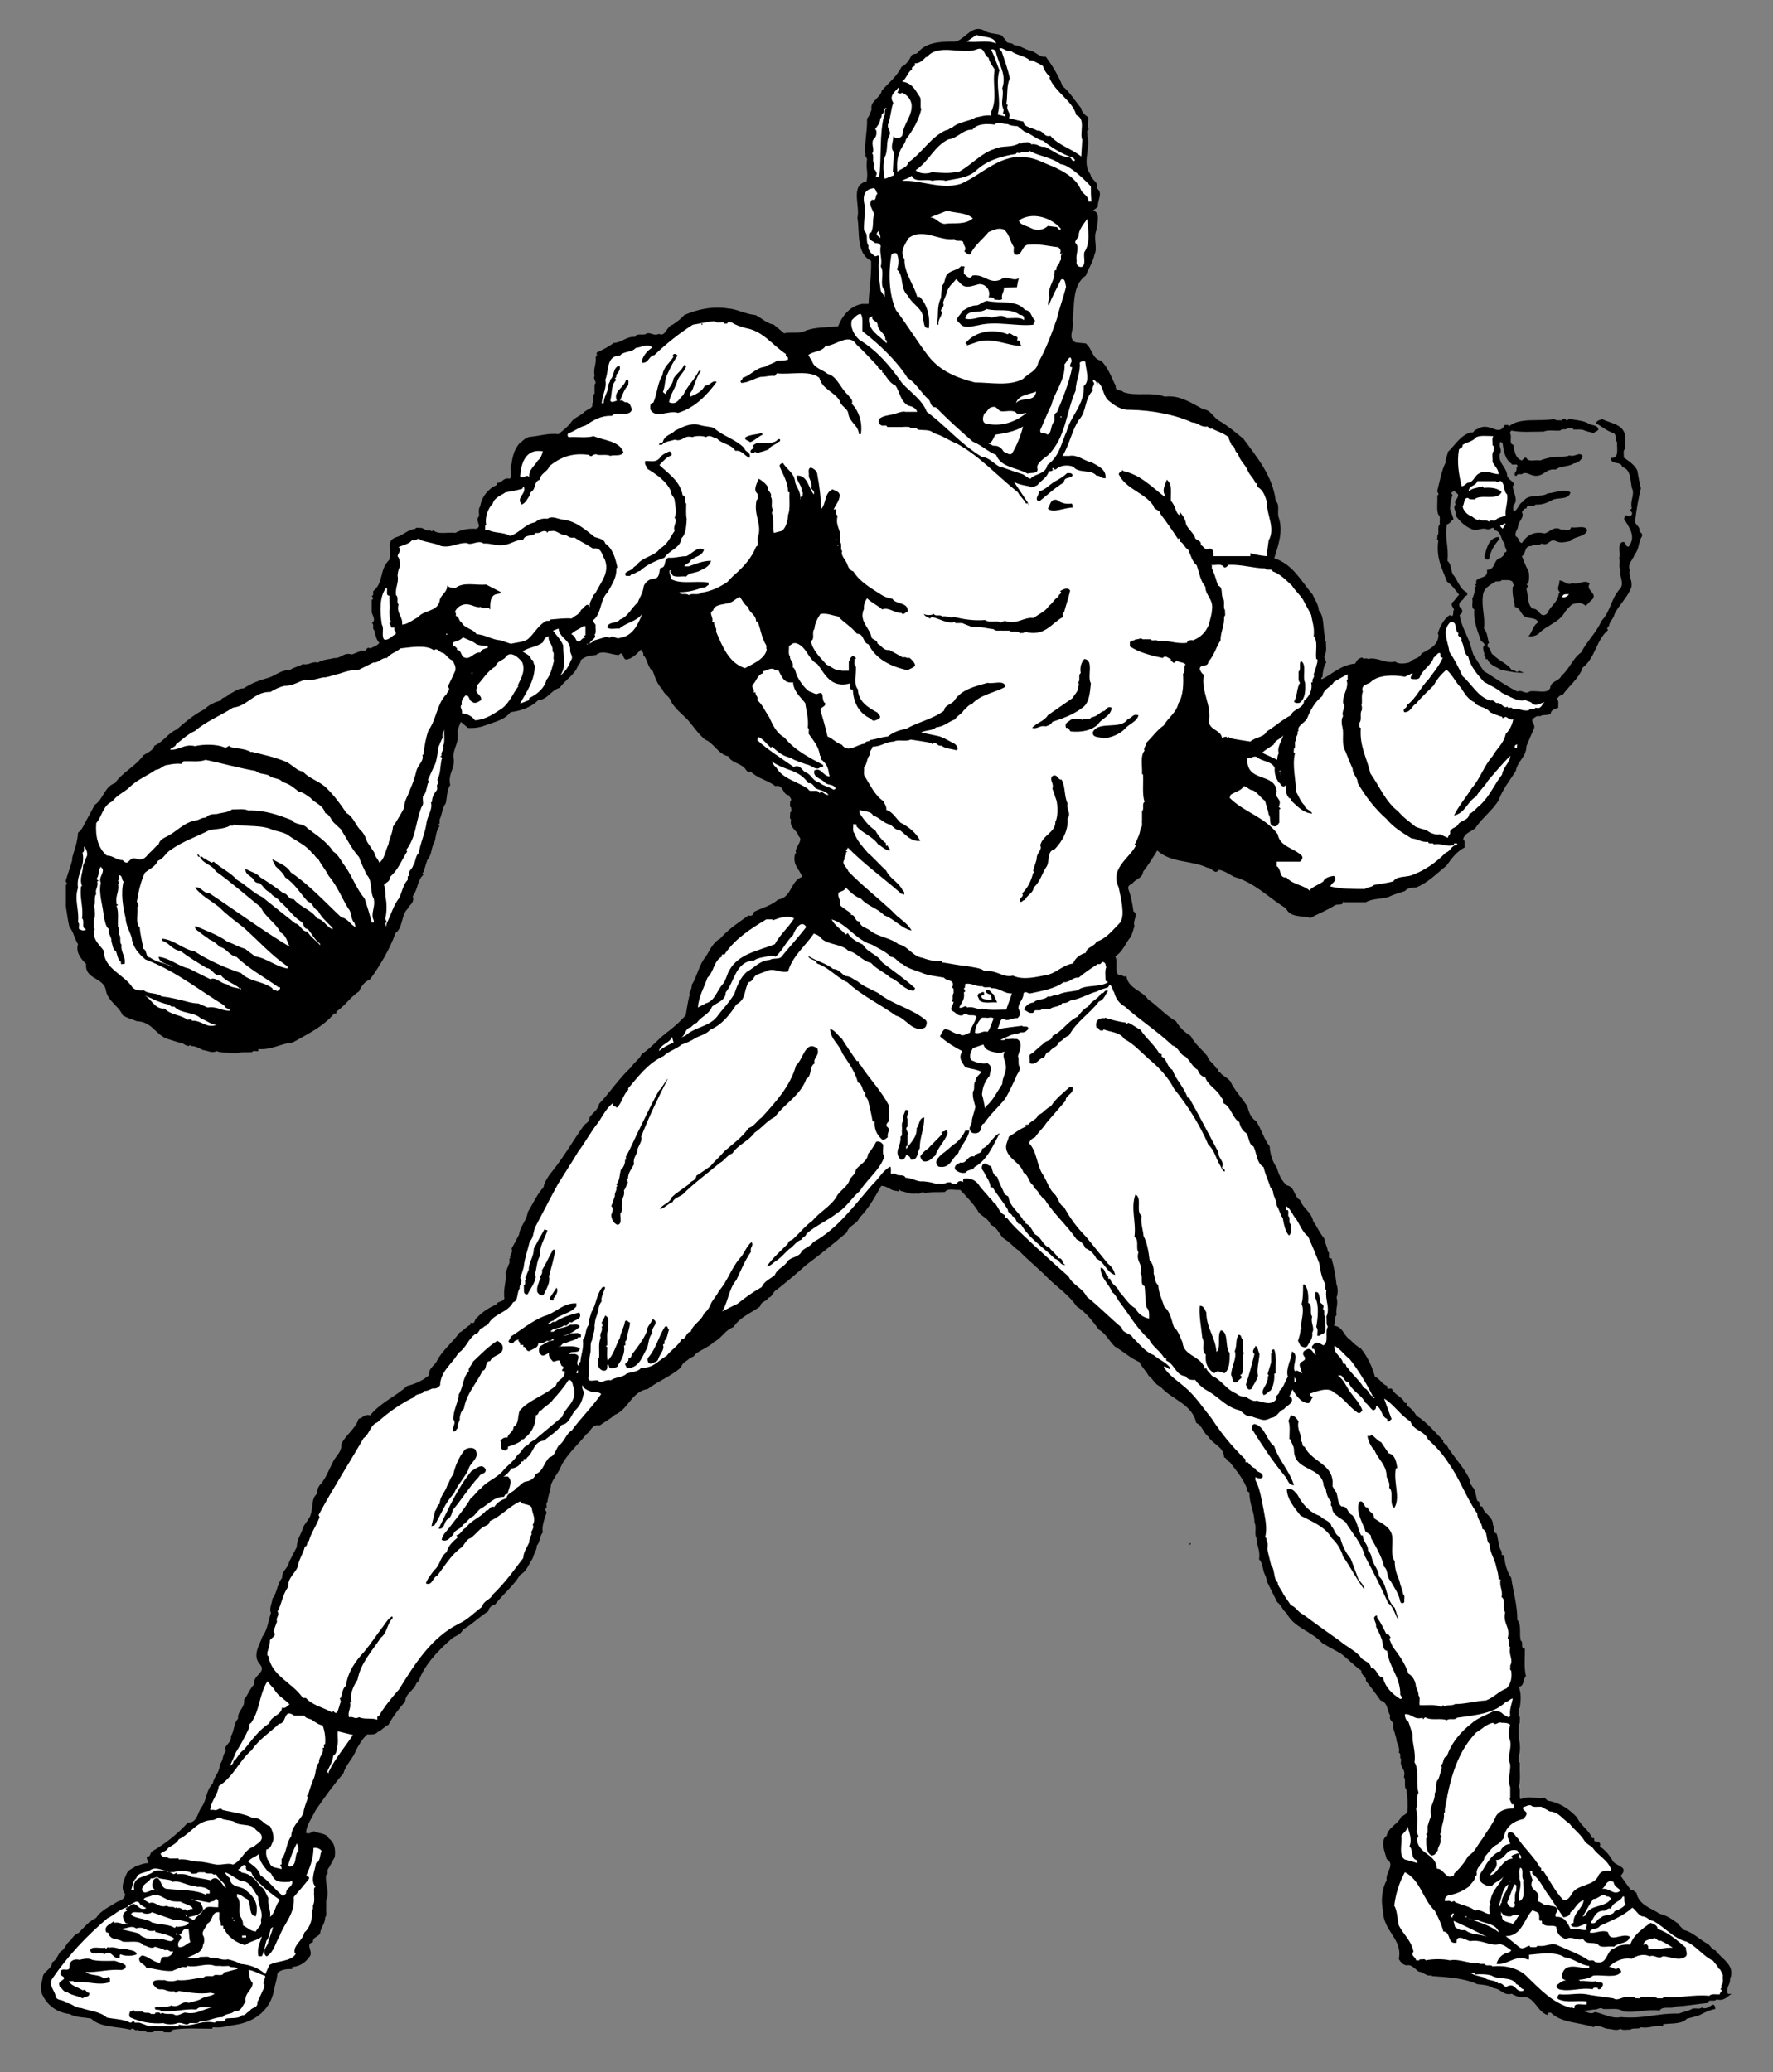 <?xml version="1.0" encoding="UTF-8" standalone="no"?>
<svg
   xmlns:dc="http://purl.org/dc/elements/1.1/"
   xmlns:cc="http://creativecommons.org/ns#"
   xmlns:rdf="http://www.w3.org/1999/02/22-rdf-syntax-ns#"
   xmlns:svg="http://www.w3.org/2000/svg"
   xmlns="http://www.w3.org/2000/svg"
   viewBox="0 0 466.667 545.333"
   height="545.333"
   width="466.667"
   xml:space="preserve"
   id="svg2"
   version="1.1"><rect x="0" y="0" width="466.667" height="545.333" fill="#808080" stroke="none"/><defs
     id="defs6" /><g
     transform="matrix(1.333,0,0,-1.333,0,545.333)"
     id="g10"><g
       transform="scale(0.1)"
       id="g12"><path
         id="path14"
         style="fill:#000000;fill-opacity:1;fill-rule:nonzero;stroke:none"
         d="m 1987,4010 c 1,-6 12,-2 15,-8 12,0 21,-9 33,-11 12,-3 16,-13 30,-12 12,-16 26,-39 33,-58 13,-10 27,-32 37,-44 0,-6 7,-13 13,-17 3,-3 -3,-19 2,-25 -6,-1 -2,-8 -3,-12 7,-24 -11,-54 6,-76 2,-12 17,-15 13,-28 13,-9 0,-25 2,-36 l -10,-8 c 16,-2 8,-27 7,-38 -7,-16 3,-35 -4,-49 -3,-15 -12,-27 -17,-41 -27,-19 -22,-56 -26,-88 5,-16 -12,-35 6,-44 l 20,-2 c 14,-12 12,-30 30,-34 14,-13 21,-34 29,-50 -1,-12 11,-6 15,-12 24,-9 58,1 82,-9 29,4 53,-13 76,-25 15,-1 20,-17 32,-23 17,-10 32,-23 47,-35 28,-38 58,-74 64,-123 9,-8 2,-22 6,-33 9,-27 -1,-55 -9,-80 37,-12 53,-45 76,-72 4,-10 11,-18 12,-31 11,-12 8,-34 12,-52 1,-3 -2,-9 2,-9 0,-9 2,-20 -2,-27 -4,-9 7,-12 0,-19 -3,-8 -4,-15 -5,-25 -1,0 -2,-1 -2,-1 -1,-1 0,-2 1,-3 22,11 37,28 66,31 3,7 7,11 14,12 1,-4 7,-1 10,-2 v -1 c 20,5 35,-10 55,-5 6,-6 22,-4 29,-1 7,8 18,6 23,17 14,8 30,14 33,32 0,2 1,6 -1,7 3,12 12,30 24,37 0,-1 1,-1 1,-2 9,-1 3,9 7,12 -1,5 -6,7 -4,14 6,5 9,11 14,16 -7,9 -15,20 -24,26 -9,25 -22,46 -17,81 -4,0 -1,6 -2,9 5,6 -1,18 5,23 -1,7 2,16 -3,19 -4,10 -1,25 -2,38 6,2 -1,6 0,9 5,19 8,40 17,57 -2,4 3,13 4,20 14,13 24,32 44,38 2,1 5,-1 7,2 1,4 9,5 13,8 21,8 37,-18 48,5 h 7 c 0,-1 1,-2 1,-3 22,19 61,9 90,15 3,-4 10,-2 15,-3 0,5 5,2 7,3 2,-6 6,1 10,0 12,-3 27,-3 37,-10 6,-3 17,-2 18,-11 -2,-4 -6,-3 -9,-7 -6,2 -10,2 -18,5 -5,3 -14,2 -22,2 -2,5 -8,2 -12,3 -2,-5 -12,0 -14,-5 -11,-1 -24,2 -33,-2 -21,0 -45,-2 -64,2 l -3,-5 c 6,-5 -3,-21 7,-23 2,-12 4,-27 17,-31 3,2 4,7 9,5 4,-9 18,-3 27,-5 8,3 16,5 25,7 11,1 25,-1 33,3 11,-4 19,8 26,-1 -2,-9 -10,-14 -18,-15 -9,-7 -26,-4 -35,-12 -20,3 -24,-15 -43,-12 -8,1 -16,9 -24,3 -3,-1 -9,2 -10,-3 h -4 c -2,8 6,8 3,16 1,-1 2,0 2,1 2,10 -10,1 -12,7 -12,8 -15,24 -17,40 l -4,3 c -6,-10 5,-15 -2,-25 -2,-19 14,-25 15,-42 2,-9 15,-11 14,-21 l -3,2 c -1,-13 13,-28 1,-40 0,-4 -1,-8 1,-12 9,4 10,17 19,20 8,16 35,7 48,16 15,1 32,10 45,2 -4,-17 -29,-8 -39,-17 -9,-4 -18,-8 -30,-7 -3,-6 -18,2 -18,-8 -6,1 -6,-4 -9,-7 6,-11 -8,-18 -8,-31 -2,-5 -6,-9 -4,-17 7,-2 4,-11 12,-13 9,14 22,24 45,19 11,3 19,16 33,7 6,2 18,-4 19,5 11,-2 29,5 32,-6 -5,-14 -25,-11 -33,-21 -9,-2 -21,-5 -29,0 -14,5 -13,-11 -28,-5 -4,-5 -16,0 -20,-5 -15,1 -10,-15 -19,-20 4,-9 6,-17 12,-27 3,-6 3,-21 0,-27 -1,0 -2,-1 -3,-2 5,-2 1,-6 0,-9 4,-13 1,-31 13,-39 12,2 14,-21 28,-9 6,15 22,22 23,41 1,-1 2,0 2,1 -8,8 0,13 -1,23 10,0 16,-11 25,-5 14,-4 25,8 35,-1 -10,-14 20,-20 2,-34 l -10,-10 c -9,8 -15,6 -27,3 -6,-6 -11,-10 -15,-17 -12,-19 -33,-24 -48,-38 -5,-6 -13,-9 -23,-8 8,8 8,21 19,27 -3,12 -22,6 -29,14 -6,6 -7,15 -17,17 -1,13 -6,24 -4,40 6,2 -2,6 0,9 -5,6 -15,3 -22,4 -1,-4 -8,-2 -12,-3 -11,-7 -24,-13 -25,-28 -3,-24 5,-41 2,-65 7,-7 7,-19 10,-29 -4,0 -2,-5 -3,-7 8,-3 5,-13 12,-16 11,-12 28,-17 36,-30 7,2 9,-8 14,-1 l 10,-4 c -13,-1 -33,3 -46,6 -9,6 -22,9 -26,21 -6,-3 -2,7 -7,7 3,3 -3,10 -1,18 1,0 2,1 2,1 1,6 -4,7 -7,10 -6,20 -15,36 -13,62 -7,3 -2,14 -4,21 3,7 6,14 5,24 1,-1 2,0 3,1 l -3,3 c 5,0 2,5 3,8 6,8 24,4 21,21 18,0 12,22 28,24 2,3 7,4 6,10 11,2 -1,10 1,18 -8,7 -6,25 -20,26 -2,12 -9,-2 -17,3 -13,2 -18,-6 -29,0 -13,5 -23,16 -31,26 3,10 -7,14 0,22 -4,10 6,10 5,20 -4,3 -8,10 -12,4 -4,-2 1,-4 1,-5 -3,-8 -4,-16 -5,-27 2,-7 5,-14 7,-21 -5,-3 -7,-9 -13,-10 -5,-26 4,-45 1,-72 7,-6 7,-17 10,-26 11,-12 13,-29 29,-37 2,-8 -5,-5 -6,-9 -1,-8 -13,-7 -9,-19 4,-3 6,-6 5,-12 -3,0 -2,-3 -5,-4 3,-19 12,-35 19,-52 3,-9 5,-17 8,-26 7,-11 14,-23 21,-33 22,-13 43,-29 66,-40 11,4 16,-7 24,0 14,3 35,-6 41,7 1,14 18,13 22,24 16,13 22,34 39,46 12,23 30,39 40,62 20,22 18,44 38,65 7,12 -3,22 0,36 -5,5 0,16 -3,23 4,7 -5,29 7,32 8,1 4,-10 12,-9 15,20 1,38 -9,54 0,5 2,6 4,8 2,-1 9,-4 10,0 6,6 -7,9 1,13 -4,17 7,28 0,41 -3,16 -2,37 -19,41 -2,13 -23,3 -22,18 17,-1 11,19 12,31 -4,4 -1,16 -7,18 -13,4 -23,13 -34,19 0,7 7,6 11,9 17,-9 43,-10 46,-34 v -8 c -1,-1 0,-11 0,-17 -5,-3 -2,-11 -3,-17 11,-8 21,-14 27,-26 2,-12 4,-23 7,-35 -5,-20 -9,-44 -11,-61 -4,-11 11,-13 8,-24 3,-3 7,-4 5,-10 -7,-10 -5,-25 -14,-35 -3,-10 -15,-19 -10,-31 -3,-14 6,-20 3,-35 -8,-20 -24,-34 -33,-52 -2,-10 -10,-14 -11,-24 -3,0 -1,-3 -4,-4 l 2,-4 c -23,-19 -25,-55 -50,-74 -7,-21 -26,-35 -39,-53 -5,-1 -9,-4 -12,-9 5,-3 2,-12 3,-17 -6,-3 -15,-4 -15,-12 -6,-4 -16,-1 -21,-5 -8,2 -10,-3 -15,-5 -3,-9 6,-10 3,-19 -5,-11 -10,-23 -15,-35 0,-21 -18,-30 -21,-49 -12,-19 -26,-36 -34,-58 -12,-20 -33,-35 -46,-55 -8,-7 -21,-9 -24,-22 5,-3 2,-11 3,-16 -16,-8 -26,-22 -36,-36 -20,-16 -37,-34 -60,-43 -9,0 -17,-1 -22,-7 -12,-4 -23,-7 -33,-12 -15,-4 -32,-3 -44,-10 h -44 c 1,1 -1,2 -1,2 1,-10 -11,-5 -16,-8 -15,-10 -32,-16 -48,-25 -19,5 -40,0 -49,19 -33,20 -62,51 -102,62 -10,5 -17,11 -30,14 -9,-11 -13,4 -23,4 -31,15 -72,9 -99,34 -9,-15 -18,-29 -28,-42 -1,-13 -15,-14 -21,-23 -3,-2 -10,-4 -8,-11 5,-14 8,-28 10,-44 11,-7 -2,-17 2,-29 -2,-7 -4,-14 -7,-21 -11,-13 -16,-30 -31,-39 6,-10 -2,-30 7,-37 7,3 7,-5 15,-2 4,-25 31,-28 43,-46 19,-13 34,-31 55,-43 7,-12 17,-22 29,-29 8,-16 22,-26 33,-40 3,-11 14,-15 18,-25 7,3 1,-6 6,-6 7,-10 20,-12 24,-24 9,-16 22,-30 31,-44 3,-13 8,-24 17,-29 11,-16 15,-35 27,-50 1,-17 6,-31 14,-42 4,-14 10,-27 20,-35 16,-3 14,-23 26,-29 6,-17 22,-23 26,-42 8,-11 13,-24 22,-34 1,-9 6,-17 7,-26 6,-2 -3,-15 7,-13 5,-17 8,-34 10,-52 3,-6 3,-19 0,-25 4,-15 -2,-19 0,-35 -5,-5 -2,-15 -5,-21 18,-2 19,-20 32,-28 6,-6 13,-13 21,-17 13,-16 22,-35 28,-56 10,-4 14,-15 24,-18 -2,-10 9,-2 10,-7 6,-12 20,-14 25,-27 7,3 1,-6 6,-6 8,-6 12,-11 17,-19 20,-12 37,-33 53,-49 -2,-5 3,-4 3,-7 5,-1 6,-8 9,-11 14,-21 31,-38 41,-61 -2,-7 3,-8 4,-12 7,-6 7,-19 10,-28 8,-1 1,-12 10,-11 3,-16 21,-18 21,-37 5,-4 -1,-16 7,-16 4,-12 3,-26 10,-36 1,-2 -1,-5 1,-7 h 4 c 1,-18 6,-33 14,-45 4,-28 12,-53 12,-83 9,-9 3,-29 7,-41 6,-3 -2,-15 8,-16 0,-18 -2,-38 2,-54 -6,-5 -3,-20 -14,-21 5,-14 4,-26 2,-41 -4,-3 -2,-11 -2,-17 4,-1 1,-8 2,-12 -4,-9 -2,-22 -2,-33 3,-9 3,-25 0,-33 0,-5 -2,-12 2,-14 -1,-16 2,-34 -2,-47 4,-6 0,-18 3,-25 16,7 26,2 45,2 2,5 6,-4 10,-5 24,-4 42,-17 57,-33 7,-16 24,-25 30,-41 7,3 1,-6 6,-6 5,-1 12,-1 9,-10 11,-8 17,-15 24,-26 4,-14 36,-12 17,-32 7,-10 14,-20 21,-29 6,2 6,-4 10,-4 5,-25 28,-30 46,-42 14,-3 25,-11 36,-19 3,-5 8,-9 12,-13 19,-5 32,-20 48,-28 5,-4 7,-11 14,-12 13,-18 40,-29 29,-57 1,-10 -8,-16 -5,-28 2,-2 5,-1 8,-1 -9,-6 -15,-15 -30,-11 -3,-6 -16,2 -16,-7 -21,-2 -42,-6 -64,-7 -8,-6 -26,2 -32,-8 -26,3 -45,-5 -71,-2 -13,8 -22,4 -41,5 -5,5 -10,-2 -18,-1 l -21,-3 c 7,-1 15,-8 23,-2 17,-3 34,-14 51,-10 48,-4 70,8 115,7 8,3 17,5 24,8 5,5 17,-1 21,4 14,-8 25,18 27,-3 -12,-2 -21,-7 -31,-12 -8,-3 -17,-5 -25,-7 -10,-11 -29,-9 -47,-11 v -4 c -17,3 -27,-5 -44,-2 -4,-5 -16,0 -21,-5 -6,1 -15,-2 -19,2 -8,-5 -18,0 -27,0 -8,2 -14,7 -24,5 -1,-1 -2,-1 -2,-2 -28,10 -64,8 -85,29 -2,-1 -5,1 -6,-2 v -3 c -20,6 -24,32 -45,36 -11,-2 -19,2 -26,6 -17,-4 -21,10 -36,11 -8,6 -22,7 -32,8 -23,11 -57,14 -90,16 1,1 -1,1 -1,2 -8,-4 -15,6 -25,7 -7,5 -15,15 -23,12 -8,1 -13,7 -16,13 8,39 -31,55 -31,94 -5,20 -2,46 7,61 -3,16 18,31 0,42 -3,13 -14,36 0,46 3,17 23,23 29,38 5,2 10,5 12,10 1,15 0,30 -2,43 -6,6 0,19 -5,25 5,17 -10,18 -5,35 -5,2 1,11 -5,13 3,12 -5,18 -5,28 -2,7 -4,15 -7,23 5,11 -9,11 -5,22 -6,10 -5,27 -19,30 -9,13 -19,26 -29,39 1,10 -10,10 -9,20 -15,10 -27,24 -41,34 -12,7 -24,13 -36,20 -21,24 -56,30 -71,60 -7,4 -10,16 -18,21 -7,14 -14,28 -21,42 0,7 -3,11 -5,16 -3,9 -3,20 -10,27 3,17 -5,27 -5,42 -5,7 1,22 -4,30 0,22 -10,36 -10,59 -2,3 -7,3 -5,9 -8,20 -21,35 -34,52 -5,1 -6,8 -11,9 -1,22 -22,25 -31,41 -10,7 -12,22 -24,27 -8,38 -49,46 -71,72 -10,3 -15,16 -23,21 -5,10 -13,16 -18,27 -18,8 -32,21 -49,31 -11,11 -18,26 -31,33 -13,17 -25,34 -44,46 -15,22 -36,36 -55,54 -18,19 -40,36 -59,56 -10,6 -17,16 -27,22 -12,7 -14,24 -29,29 -4,14 -21,17 -26,29 -10,15 -22,27 -34,40 -10,-1 -25,4 -30,-4 -13,-1 -29,1 -40,-3 -5,7 -8,-3 -16,0 -13,-2 -21,3 -32,5 -2,7 -2,-4 -7,0 -13,0 -18,10 -31,10 -13,-23 -25,-45 -43,-63 -5,-13 -21,-15 -25,-29 -26,-22 -53,-44 -80,-64 -19,-17 -38,-33 -57,-48 -9,-4 -9,-15 -18,-17 -4,-8 -15,-7 -16,-17 -18,-13 -40,-21 -53,-41 -17,-6 -22,-21 -38,-29 -11,-11 -26,-15 -38,-25 -1,-5 -8,-5 -11,-8 -6,-6 -14,-8 -16,-17 -20,-18 -45,-27 -66,-43 -32,-5 -38,-40 -65,-51 -9,-8 -20,-14 -30,-21 -16,3 -17,-12 -26,-17 -18,-23 -42,-42 -53,-70 -5,-9 -13,-19 -17,-30 -1,-12 -6,-22 -7,-34 -4,-2 -1,-8 -2,-12 -6,-3 1,-6 0,-10 -4,-11 -10,-28 -7,-38 -7,-7 -5,-19 -12,-26 0,-9 -6,-16 -8,-25 -8,-12 -12,-26 -25,-33 -14,-23 -33,-37 -49,-58 -7,-2 -13,-7 -14,-14 -18,-11 -32,-26 -50,-36 -4,-10 -14,-12 -21,-17 -24,-21 -47,-44 -61,-72 -3,-6 -4,-13 -10,-17 -4,-14 -21,-19 -22,-36 -12,-14 -24,-29 -33,-46 -8,-3 -13,-11 -21,-14 -5,-6 -12,-5 -21,-5 -10,-9 -16,-20 -22,-31 -6,-17 -20,-28 -25,-46 -20,-23 -37,-47 -55,-73 -7,-15 -17,-27 -19,-44 7,-4 11,2 16,3 8,-5 24,-3 29,-14 11,-8 14,-20 12,-37 -5,-9 -9,-17 -14,-25 -1,-4 2,-9 -3,-10 -3,-19 8,-34 0,-50 v -18 c -1,-1 2,-13 -2,-16 0,-13 -9,-20 -10,-32 -4,-7 -15,-7 -14,-17 -17,-4 2,-19 -7,-29 -7,-10 -18,-19 -34,-20 v -4 c -12,0 -22,-1 -29,-8 -2,-17 -4,-18 -7,-34 -7,-38 -37,-62 -75,-68 -16,-2 -28,-7 -46,-5 l -1,-3 c -26,0 -55,2 -78,-2 -2,-8 -11,-4 -17,-5 -4,5 -13,2 -19,3 -2,-5 -10,-2 -15,-3 -3,5 -14,0 -18,5 -7,-4 -9,7 -14,0 -26,7 -60,4 -78,22 -14,3 -31,2 -42,9 -27,3 -47,19 -56,42 -2,13 -1,17 2,28 0,15 18,17 19,32 9,5 11,15 17,22 9,4 10,16 19,21 4,6 9,13 16,15 11,11 20,23 35,30 9,15 27,22 42,32 7,2 15,6 15,15 -10,11 -2,29 3,40 3,8 12,10 18,15 8,2 15,6 25,6 0,5 -4,7 -3,13 8,-1 6,7 10,10 26,15 50,34 71,57 18,-1 19,19 26,29 13,18 8,32 23,48 3,15 14,22 14,38 7,7 5,19 12,26 -6,12 12,15 10,30 7,10 5,25 14,34 -1,17 14,21 12,38 7,8 11,21 20,30 -4,19 28,23 9,42 -12,18 2,36 7,52 10,13 12,32 17,47 -4,8 2,19 3,28 9,11 9,29 19,41 -1,14 12,19 14,32 5,10 10,19 15,29 0,15 8,24 12,37 3,10 14,18 16,29 4,13 1,31 12,39 -1,4 2,15 8,20 10,12 16,29 24,44 5,11 17,18 16,34 8,18 28,30 34,50 9,2 11,10 23,7 20,25 50,37 73,58 17,4 31,11 43,21 -1,15 12,19 16,29 11,21 31,36 44,55 8,4 14,12 22,16 v 4 c 10,-4 7,6 12,9 11,12 24,20 39,27 3,7 13,4 16,12 -3,19 5,36 2,50 3,7 5,14 8,20 v 9 c 1,-1 1,0 2,1 -4,4 6,9 2,18 5,9 10,18 15,28 2,17 15,27 17,44 10,16 18,35 31,49 3,14 12,25 20,35 22,28 39,58 59,86 4,6 13,8 12,17 6,9 17,15 19,27 21,22 39,50 63,72 6,10 16,15 21,26 20,13 35,33 54,46 11,9 23,19 33,31 2,12 4,25 7,38 1,0 1,1 2,1 l -2,4 c 2,5 5,9 5,17 11,17 14,40 28,56 8,13 14,28 28,35 16,19 37,32 56,46 7,-3 10,3 11,7 16,8 34,12 47,24 28,4 24,37 48,45 -5,15 -20,23 -14,46 1,-1 1,1 2,1 -5,10 16,25 5,33 -3,13 -19,16 -15,33 -4,2 -1,10 -2,14 4,1 2,7 2,10 -4,2 -1,8 -2,12 6,4 -2,8 -2,12 -14,1 -10,22 -27,18 -15,12 -35,15 -49,29 -7,-2 -8,2 -11,6 -10,11 -27,11 -33,24 -20,4 -29,27 -46,33 -13,11 -23,26 -34,39 -11,11 -25,22 -33,36 -3,11 -14,14 -17,24 -10,10 -14,22 -19,36 -11,8 -10,24 -19,32 2,6 -4,6 -4,11 -9,-9 -18,-19 -30,-20 -7,1 -5,19 -14,9 -15,0 -33,11 -45,0 -13,-1 -23,-3 -31,-11 1,-4 -1,-6 -4,-8 -6,-20 -26,-30 -37,-46 -17,-4 -23,-23 -42,-24 -14,-14 -33,-21 -55,-24 -12,-15 -28,-18 -47,-25 -10,-4 -22,-7 -37,-6 l -14,12 c -4,-8 -8,-20 -6,-26 1,-19 -12,-32 -8,-48 2,-19 -12,-29 -7,-51 -7,-9 -6,-24 -9,-36 -7,-9 -7,-22 -12,-32 v -8 c -1,0 -2,-1 -3,-2 l 3,-3 c -7,-8 -7,-21 -10,-31 -7,-11 -5,-26 -14,-35 -3,-8 -5,-17 -8,-25 -1,0 -1,-1 -2,-1 l 2,-4 c -12,-10 -11,-30 -21,-42 4,-14 -7,-17 -10,-25 -13,-12 -9,-37 -24,-48 -12,-33 -30,-63 -50,-91 -11,-5 -18,-14 -22,-24 -17,-11 -28,-29 -45,-40 3,-7 -7,-1 -6,-6 -22,-25 -52,-39 -80,-55 -24,-2 -41,-15 -68,-13 v -4 c -4,-1 -11,2 -12,-2 -11,-1 -25,1 -34,-3 -10,4 -26,0 -36,5 -10,-5 -17,1 -27,2 -8,3 -13,8 -24,8 0,1 -1,1 -1,2 l -4,-2 c -8,1 -10,7 -19,7 -7,2 -15,5 -22,7 -23,7 -30,34 -61,35 -9,4 -19,6 -28,12 -8,19 -29,27 -33,49 -4,26 -42,21 -39,52 -10,10 -21,23 -16,39 -7,11 -9,25 -17,34 -3,13 -5,27 -7,41 v 42 c 6,2 -2,6 0,9 4,14 10,29 13,42 h -1 c 4,17 11,32 12,52 5,4 9,9 12,16 7,13 14,26 21,39 17,11 19,36 40,43 15,22 41,33 56,55 8,5 19,9 22,19 17,7 27,25 44,32 17,15 35,30 55,40 9,9 20,14 32,17 2,8 12,5 15,12 11,4 17,12 30,12 15,10 31,16 49,21 14,4 25,16 42,15 8,6 18,7 26,12 12,-3 17,6 30,3 8,6 21,6 32,9 14,-1 18,12 35,7 7,3 13,5 20,8 10,-5 7,9 16,4 6,3 14,5 18,11 -6,6 -8,16 -10,25 -5,2 1,12 -5,14 9,5 2,14 0,21 v 25 c 1,0 2,1 3,2 l -3,6 c 5,0 2,6 3,9 21,17 12,43 31,61 8,18 -8,37 13,45 15,4 23,15 39,17 1,4 8,1 12,2 6,-2 10,-7 19,-5 -1,-1 0,-1 1,-2 l 4,2 c 9,-9 28,-3 43,-5 11,6 24,9 41,8 14,5 -4,16 6,25 0,6 -2,15 2,19 3,17 11,28 24,38 3,3 10,2 10,9 10,-1 11,11 24,8 8,4 -2,21 4,29 2,16 6,29 15,40 7,5 13,14 25,14 18,2 33,7 53,5 8,7 18,14 25,24 5,8 18,12 25,19 5,6 20,8 16,17 5,4 -1,16 5,20 v 18 c 6,6 -4,9 0,17 -3,15 4,23 2,38 4,0 2,5 2,8 13,6 23,11 34,19 17,1 24,13 42,12 3,9 17,1 23,7 9,2 14,-6 24,-1 13,-7 15,15 27,18 9,6 16,11 23,19 25,11 55,18 87,13 17,-1 33,-11 54,-13 12,-6 21,-16 36,-19 6,-5 12,-10 18,-15 l 2,-2 c 11,3 28,-1 40,4 20,9 44,7 67,10 8,21 24,40 47,44 h 13 c 1,27 6,57 5,85 -30,15 -22,57 -27,85 6,24 -15,64 18,72 4,20 -2,23 1,44 l -4,8 h 1 c -3,21 4,48 3,72 5,5 6,11 9,18 -4,16 18,23 20,37 14,16 30,28 39,47 9,4 15,13 19,21 2,6 10,3 13,7 16,20 42,22 72,22 20,0 35,38 62,20 10,-5 23,-4 32,-8 l 9,-11" /><path
         id="path16"
         style="fill:#ffffff;fill-opacity:1;fill-rule:nonzero;stroke:none"
         d="m 1967,4005 c -18,8 -38,1 -58,4 l 19,13 c 13,-5 35,-2 39,-17" /><path
         id="path18"
         style="fill:#ffffff;fill-opacity:1;fill-rule:nonzero;stroke:none"
         d="m 2033,3972 h 5 c 7,-4 13,-6 21,-11 3,-8 7,-16 15,-22 l -2,-1 c 10,-28 47,-47 53,-74 20,-8 6,-35 12,-49 l -2,-33 c -20,16 -45,22 -61,41 -13,-4 -14,12 -26,10 -8,6 -27,6 -27,18 -11,2 -18,4 -29,7 6,10 -7,15 -2,26 l -3,1 c 3,17 0,37 7,51 -4,19 -10,35 -16,53 l -5,6 c 7,4 13,-7 24,-5 9,-8 27,-9 36,-18" /><path
         id="path20"
         style="fill:#ffffff;fill-opacity:1;fill-rule:nonzero;stroke:none"
         d="m 1952,3977 c 1,-7 8,-17 12,-23 -5,-30 6,-58 -7,-84 v -7 c -14,1 -19,-2 -31,-4 -12,-8 -33,-8 -46,-20 -3,1 -8,-6 -12,-5 -30,-13 -48,-46 -75,-64 -1,-10 -15,-12 -21,-18 -1,11 -1,28 4,37 2,10 11,17 13,27 15,20 25,38 30,59 -3,6 1,20 -3,25 -9,13 -14,27 -35,30 8,4 12,20 20,24 -3,7 9,4 5,12 9,-1 16,6 23,13 l 1,-1 c 22,28 69,5 97,15 18,8 15,-12 25,-16" /><path
         id="path22"
         style="fill:#ffffff;fill-opacity:1;fill-rule:nonzero;stroke:none"
         d="m 1967,3986 c 6,-24 21,-43 12,-69 4,-14 -4,-28 2,-41 3,-4 -5,-11 4,-10 v -5 l -15,4 c 8,30 -5,55 3,86 h 1 c -4,9 -7,19 -11,29 l -6,13 c 6,3 10,-4 10,-7" /><path
         id="path24"
         style="fill:#ffffff;fill-opacity:1;fill-rule:nonzero;stroke:none"
         d="m 1776,3917 -4,-9 c 4,-1 6,-3 9,0 10,-4 17,-12 19,-23 2,-23 -16,-38 -18,-60 -2,-7 -13,-9 -18,-3 0,-11 -7,-23 1,-31 l -2,-39 c 4,0 1,-5 2,-7 l -18,-7 c -3,13 -4,30 0,43 7,12 2,31 9,42 5,11 -6,13 -2,24 5,13 5,29 10,41 -9,13 2,21 10,30 0,-1 1,-2 2,-1" /><path
         id="path26"
         style="fill:#ffffff;fill-opacity:1;fill-rule:nonzero;stroke:none"
         d="m 1751,3877 c -6,-2 -3,-9 -4,-14 l -1,1 c -10,-38 -5,-83 -10,-123 l -7,2 c 8,11 -10,13 -2,24 -6,4 0,17 -5,21 6,6 -2,17 2,27 5,4 8,10 6,19 l -2,2 c 5,7 10,12 10,21 3,2 3,5 3,9 7,0 1,14 10,11" /><path
         id="path28"
         style="fill:#ffffff;fill-opacity:1;fill-rule:nonzero;stroke:none"
         d="m 2023,3831 c 13,-4 23,-15 37,-18 20,-16 37,-26 60,-34 0,-2 2,-3 3,-4 -6,-6 -7,5 -11,5 -20,2 -32,13 -48,21 -13,-1 -14,7 -28,5 -2,7 -11,3 -16,4 -2,-3 -5,-3 -6,-1 -17,-11 -33,-4 -50,-12 -27,-8 -48,-34 -74,-47 v 2 c -15,-4 -32,-2 -50,-1 -10,-4 -25,-3 -32,4 27,18 36,47 65,61 18,2 29,20 47,19 10,12 27,12 44,10 4,6 17,1 26,1 5,-3 12,-4 19,-4 l 14,-11" /><path
         id="path30"
         style="fill:#ffffff;fill-opacity:1;fill-rule:nonzero;stroke:none"
         d="m 2094,3767 c 10,-1 19,-8 25,-12 11,-8 26,-22 35,-32 0,-13 0,-17 1,-30 h -6 c 1,12 -12,15 -15,24 -10,23 -33,35 -54,45 -17,6 -35,17 -52,18 -52,9 -89,-34 -131,-52 -39,-12 -78,8 -116,6 8,5 12,4 19,10 7,-15 28,-5 41,-10 6,2 22,2 26,0 23,5 42,5 59,19 21,21 52,30 80,34 2,6 9,-2 10,4 5,0 13,-2 17,2 20,-11 42,-12 61,-26" /><path
         id="path32"
         style="fill:#ffffff;fill-opacity:1;fill-rule:nonzero;stroke:none"
         d="m 1733,3709 c -6,-3 -1,-16 -11,-12 -9,-9 2,-20 4,-29 -4,-12 0,-25 -6,-36 -3,0 -5,-3 -4,-6 -2,-10 8,-10 12,-15 5,1 9,-2 11,-5 -3,-15 4,-28 0,-41 9,-13 -4,-35 8,-48 v -12 l -8,12 c -3,22 -6,46 -3,67 -1,5 -5,1 -8,1 -6,4 -15,11 -13,21 -7,10 1,21 -9,30 -1,18 4,40 0,56 -2,14 2,24 16,27 8,3 7,-8 11,-10" /><path
         id="path34"
         style="fill:#ffffff;fill-opacity:1;fill-rule:nonzero;stroke:none"
         d="m 1921,3660 c -16,-14 -38,-8 -56,-11 -12,1 -16,12 -28,13 l 33,13 c 17,-5 37,-3 51,-15" /><path
         id="path36"
         style="fill:#ffffff;fill-opacity:1;fill-rule:nonzero;stroke:none"
         d="m 2095,3639 c -6,-5 -5,5 -11,4 l -15,2 c -9,-9 -23,-10 -34,-4 -7,4 -22,6 -23,15 27,18 65,5 83,-17" /><path
         id="path38"
         style="fill:#ffffff;fill-opacity:1;fill-rule:nonzero;stroke:none"
         d="m 2141,3593 c -2,-10 4,-24 -5,-29 -7,-1 -12,5 -10,12 -3,13 7,27 -3,36 0,5 6,10 7,13 -1,11 9,23 17,34 1,-21 7,-47 -6,-66" /><path
         id="path40"
         style="fill:#ffffff;fill-opacity:1;fill-rule:nonzero;stroke:none"
         d="m 2002,3603 c 0,-6 -3,-16 7,-15 11,3 9,21 24,20 20,2 37,-3 56,-5 4,-2 6,-6 5,-10 l -1,-2 c 1,-2 4,0 6,-1 -8,-1 -1,-12 -6,-14 -1,-8 -9,-10 -7,-18 -7,0 -1,-8 -6,-9 l 2,-2 c -3,-14 -14,-27 -10,-42 1,-6 -6,-12 -1,-17 6,17 16,34 24,51 9,4 8,-8 10,-14 -5,-21 -13,-41 -18,-63 -11,-31 -21,-59 -37,-87 -3,-17 -20,-21 -30,-32 -27,-15 -64,-7 -95,-7 -35,9 -68,22 -91,51 -24,31 -42,62 -65,92 -14,32 -15,73 -9,109 2,3 8,5 11,2 4,-9 4,-22 0,-31 15,-13 5,-37 22,-52 7,-16 32,-27 29,-45 4,-7 0,-19 12,-19 3,22 -3,47 -18,62 h -5 c -6,24 -26,47 -25,74 -10,15 1,30 8,42 29,21 59,-6 91,-2 3,-7 13,0 17,-6 0,-7 8,-11 2,-18 4,-3 7,-8 12,-6 8,18 25,30 36,44 11,4 18,9 30,5 11,-8 12,-23 20,-35" /><path
         id="path42"
         style="fill:#ffffff;fill-opacity:1;fill-rule:nonzero;stroke:none"
         d="m 1738,3621 c -3,4 -9,5 -6,11 l 3,3 c 1,-5 4,-8 3,-14" /><path
         id="path44"
         style="fill:#000000;fill-opacity:1;fill-rule:nonzero;stroke:none"
         d="m 1904,3565 c 2,-3 -3,-4 0,-6 -2,-2 0,-5 -1,-8 5,-4 12,-14 17,-4 23,4 33,-18 56,-8 12,10 24,-5 36,3 -2,-5 -3,-12 -4,-18 l -26,-1 c 2,-7 -6,-13 -3,-22 -3,-4 -10,-1 -15,-2 -1,5 -7,5 -12,5 5,13 -5,27 -19,26 -13,-3 -26,-10 -36,1 l -9,9 c -7,-9 -15,-14 -18,-25 -2,-8 -6,-14 -8,-22 5,-9 -9,-13 -2,-18 -1,-11 -8,-13 -7,-25 h -3 c 4,20 -1,35 8,53 l 2,24 c 5,4 5,11 8,19 6,12 22,10 30,20 2,-2 4,0 6,-1" /><path
         id="path46"
         style="fill:#000000;fill-opacity:1;fill-rule:nonzero;stroke:none"
         d="m 2024,3479 c 13,-1 11,-13 20,-21 -1,-3 -4,-5 -3,-8 -33,-4 -73,8 -109,-1 -13,-2 -29,-8 -37,4 -13,9 3,16 5,24 7,4 19,12 28,11 7,1 13,8 21,9 27,-6 58,3 75,-18" /><path
         id="path48"
         style="fill:#ffffff;fill-opacity:1;fill-rule:nonzero;stroke:none"
         d="m 2014,3469 c 3,1 6,-1 8,-4 v -6 c -9,7 -23,3 -35,4 -6,8 -20,3 -29,1 -19,7 -34,-7 -52,-2 4,21 28,8 42,19 22,-6 47,3 66,-12" /><path
         id="path50"
         style="fill:#ffffff;fill-opacity:1;fill-rule:nonzero;stroke:none"
         d="m 1703,3437 c 31,-24 66,-56 89,-92 17,-10 26,-29 42,-43 4,-5 4,-16 14,-15 23,-24 49,-47 73,-68 18,-7 28,-19 46,-26 9,-25 41,-25 62,-37 7,3 23,-2 19,12 -1,8 13,18 21,24 36,35 36,86 55,128 0,20 10,35 8,55 3,3 8,4 11,2 1,-16 10,-38 -3,-48 2,-36 -26,-59 -34,-90 -11,-24 -14,-49 -38,-66 -3,-19 -26,-17 -33,-27 -7,1 -11,8 -19,10 -18,5 -27,10 -43,14 -11,6 -20,18 -34,19 -41,24 -72,62 -109,89 -9,24 -33,39 -49,57 -23,33 -49,64 -84,85 -11,10 -19,26 -15,39 6,6 12,13 18,12 5,-9 2,-23 3,-34" /><path
         id="path52"
         style="fill:#ffffff;fill-opacity:1;fill-rule:nonzero;stroke:none"
         d="m 1733,3450 c 0,-12 17,-18 15,-30 5,0 2,-5 3,-7 -14,15 -38,26 -35,50 l 7,4 c -4,-10 10,-9 10,-17" /><path
         id="path54"
         style="fill:#ffffff;fill-opacity:1;fill-rule:nonzero;stroke:none"
         d="m 1429,3455 c 0,-5 5,-2 7,-3 0,5 5,2 8,3 9,-6 18,-9 30,-12 33,-6 52,-34 78,-51 -2,-5 3,-5 4,-7 v -4 c -7,-2 -14,-2 -22,-2 -6,-6 -17,-7 -23,-12 -19,-2 -28,-17 -45,-22 1,-5 -7,-5 -2,-10 15,1 25,9 38,12 11,0 17,3 28,2 l 4,5 c 28,-3 65,7 84,-9 5,-22 29,-27 40,-45 2,-11 15,-14 17,-25 2,-18 20,-23 21,-41 h 4 c 3,22 -3,44 -18,60 3,9 -4,11 -7,17 -15,12 -22,38 -41,42 -10,9 -28,11 -31,27 -4,3 -4,7 -7,10 9,8 27,6 34,18 20,0 46,27 61,3 14,-13 29,-29 43,-44 -2,-4 4,-2 4,-6 7,3 1,-6 6,-6 7,-8 12,-20 24,-25 9,-12 9,-31 26,-40 7,-1 15,-5 17,-12 h -23 c -6,2 -17,-3 -25,-5 -10,-2 -20,-3 -27,-9 -3,-6 0,-11 5,-13 4,-1 10,2 11,-3 h 28 c 1,0 10,1 16,0 3,-5 13,1 16,-5 9,-2 25,1 31,-7 17,-4 31,-15 47,-21 45,-25 80,-64 120,-96 4,-8 12,-14 16,-22 1,1 3,-1 4,1 -9,14 -19,28 -28,42 8,-5 19,-7 30,-9 4,-5 11,0 16,2 8,10 20,15 23,28 4,-1 6,0 9,3 h -2 v 3 h 2 c 4,-7 7,1 12,2 7,4 21,4 28,0 10,-13 35,-4 45,-17 7,1 9,-6 18,-5 2,19 -18,25 -30,33 l -1,-1 c -11,3 -26,15 -40,12 h -14 c 14,22 18,50 33,72 15,16 10,41 27,57 -4,8 7,12 0,18 l 1,4 c 3,-3 7,-4 7,-10 2,1 1,3 1,5 12,-8 10,-25 21,-36 12,-10 25,-20 44,-19 44,-1 90,-10 122,-25 12,0 16,-10 30,-8 3,-1 3,-6 9,-4 11,-6 21,-8 33,-17 0,-5 4,-10 6,-16 8,-2 5,-14 12,-15 3,-14 13,-21 19,-33 3,-10 13,-17 16,-27 h 4 c 0,-3 -1,-6 1,-8 10,-5 15,-19 18,-31 -1,-25 17,-49 3,-74 l -4,-31 c -11,1 -22,3 -32,6 v -6 h -73 c 1,6 0,15 -8,15 -9,-5 -11,5 -17,7 2,11 -12,8 -12,17 -5,9 -13,15 -17,24 -1,9 -6,17 -12,24 -2,-1 0,-4 -1,-6 -8,4 -8,20 -17,28 -1,15 4,32 -8,42 -3,-9 -10,-20 -4,-30 v -4 c -25,19 -48,44 -82,51 0,1 -1,1 -2,2 -1,-5 -6,-3 -7,-8 14,-30 51,-36 69,-63 0,-8 13,-7 13,-15 12,-16 24,-33 35,-50 7,4 1,-6 6,-6 6,-4 7,-11 14,-15 5,-10 8,-24 17,-31 5,-14 7,-31 17,-42 0,-18 17,-25 13,-47 0,-7 -4,-19 -6,-28 -6,-15 -16,-25 -31,-31 -5,1 -12,0 -12,-5 -22,-3 -36,6 -57,3 -3,5 -13,-1 -15,4 h -16 c -3,4 -8,-1 -14,0 -2,-4 -11,-1 -11,-7 v -7 c 18,-12 41,-18 65,-23 5,7 11,-1 16,-2 -2,-5 4,-4 4,-7 5,-2 5,3 7,4 5,-4 15,-3 18,-8 -5,-3 1,-14 -5,-18 1,-17 1,-43 -9,-58 -4,-19 -20,-28 -29,-44 -13,-9 -22,-22 -34,-34 -1,-6 -7,-12 -4,-16 -9,-10 -4,-31 -5,-46 l 2,-1 c 1,-18 -2,-39 3,-54 -6,-4 0,-15 -5,-18 v -18 c -1,-1 2,-13 -3,-16 -1,-12 -6,-20 -10,-30 -4,-1 1,-4 1,-4 -13,-26 -52,-45 -34,-83 4,-21 13,-54 3,-69 -14,-14 -27,-32 -47,-38 -4,-10 -19,-10 -21,-22 -11,-3 -21,-10 -25,-21 -20,-3 -31,-17 -49,-22 -21,-4 -49,-12 -70,-2 -19,-5 -33,12 -56,9 -9,7 -23,7 -35,10 -17,1 -32,5 -49,7 0,1 -1,2 -1,3 -10,-2 -27,2 -37,6 -21,3 -28,23 -48,27 -16,13 -40,14 -56,27 -7,6 -19,6 -21,18 -11,0 -6,13 -17,13 v 3 c -7,6 -16,10 -22,17 3,11 -5,14 -2,24 5,3 12,3 14,10 9,-9 18,-18 30,-22 13,-15 33,-19 46,-33 20,-7 34,-26 54,-30 -9,16 -26,24 -38,38 -29,27 -60,51 -87,79 -2,8 -15,14 -7,24 -3,7 5,6 2,13 1,0 2,1 3,2 -7,2 2,4 1,8 32,-33 69,-59 103,-89 1,-4 6,-1 7,-5 5,6 -2,8 -3,12 -9,15 -24,21 -31,36 -12,11 -24,25 -36,35 -11,13 -21,23 -27,39 -4,4 -2,13 -2,20 -1,-5 9,1 6,-6 12,-14 32,-20 43,-36 8,-4 14,-12 23,-12 1,5 -4,5 -4,10 -7,-4 -1,6 -6,6 -7,6 -14,15 -19,24 -13,8 -23,22 -31,34 v 6 c 9,-3 23,-2 27,-11 13,-4 20,-15 34,-18 6,-4 10,-11 19,-11 12,-9 22,-23 40,-21 -8,16 -23,28 -39,36 -9,9 -16,22 -28,25 1,8 -4,12 -5,17 -17,11 -26,31 -36,47 -5,4 -2,14 -3,20 7,7 5,19 12,25 -2,8 4,10 5,16 17,0 26,10 42,10 8,5 24,-1 33,4 13,-2 28,-4 42,-7 -1,-1 0,-1 1,-2 8,8 8,-5 18,-3 7,-6 19,-6 29,-9 7,2 0,10 -2,12 -10,5 -19,11 -30,15 -12,3 -24,5 -37,8 8,5 22,3 29,10 17,2 24,11 38,16 3,7 13,10 17,18 5,3 9,11 16,12 17,19 44,22 66,34 -1,15 -24,5 -35,8 -25,-7 -51,-13 -65,-34 -5,-9 -20,-9 -21,-21 -23,-17 -51,-22 -75,-36 -14,-2 -26,-7 -36,-15 -12,-1 -23,-5 -35,-7 -1,-4 -10,-1 -10,-7 -16,-1 -33,-20 -46,-2 -11,3 -17,12 -28,16 -4,18 -9,35 -14,52 1,7 9,6 10,13 -11,8 1,27 -17,19 -3,-1 -10,4 -15,5 -10,7 -18,19 -24,30 -3,6 -3,15 -9,18 3,10 -6,13 -5,21 -4,4 -2,14 -2,21 5,2 7,7 15,5 21,-8 22,-31 41,-41 14,-18 26,-49 65,-38 0,-4 -1,-9 1,-12 h 4 c 1,-27 13,-48 36,-58 4,-7 10,-2 16,0 5,6 -2,8 -3,12 -18,10 -38,21 -39,46 -9,10 -3,30 -4,45 -5,3 -2,10 -3,15 1,-1 2,0 3,1 0,3 -3,2 -4,5 -7,0 -7,-7 -10,-11 v -18 h -15 c 0,1 -1,2 -1,2 -10,-4 -19,7 -28,10 -13,15 -27,27 -31,47 9,2 1,18 7,23 1,12 6,21 12,30 14,2 23,-3 35,-5 11,-12 26,-20 37,-34 15,0 11,-18 23,-21 14,-29 44,-44 77,-51 5,3 11,4 15,9 -1,7 -7,12 -12,16 -1,-4 -7,3 -12,0 -9,5 -18,10 -27,15 -12,-2 -15,9 -23,12 -1,8 -8,7 -12,12 -3,20 -26,32 -15,57 -1,10 3,16 6,21 9,-9 21,-14 30,-22 13,5 23,-7 38,-7 4,-6 7,2 12,2 3,20 -23,14 -30,26 -8,1 -16,4 -22,8 -20,13 -42,25 -55,46 -7,2 -10,8 -12,14 -3,9 -14,18 -10,26 -5,4 1,15 -5,18 6,23 -10,30 -4,52 -5,2 -2,9 -3,13 l -5,-1 c 4,10 12,17 12,29 -1,7 -9,8 -14,11 -17,-7 -12,-29 -23,-39 0,23 -3,46 -7,67 0,8 -7,13 -13,15 -7,-2 -3,-11 -4,-17 2,-8 7,-13 5,-24 2,-4 7,-5 5,-12 -11,12 -12,39 -34,37 0,-13 11,-18 10,-32 4,0 1,-5 2,-7 -2,-3 -7,-3 -5,-8 2,15 -7,23 -10,34 -1,18 -17,26 -24,38 -4,-1 -8,-3 -6,-8 6,-15 16,-30 16,-49 l 3,-1 c -1,-15 2,-32 -3,-45 0,-7 -3,-24 -12,-31 l -16,-4 c -3,8 1,29 -4,39 l 2,7 c -5,6 1,19 -4,25 3,10 -8,11 -5,18 -4,8 -12,14 -19,18 -3,-9 -12,-22 -2,-30 0,-4 2,-10 -2,-12 -7,-30 12,-48 2,-75 -1,-1 3,-16 -3,-17 -9,-23 -25,-40 -42,-55 -5,-4 -10,-10 -15,-15 -15,-10 -31,-18 -51,-21 -6,-6 -20,0 -25,-5 -4,5 -18,-1 -18,6 18,0 31,4 45,9 7,-1 8,4 12,5 v 5 c -24,4 -56,-4 -74,7 0,7 -4,10 -3,17 h 4 c -7,-3 2,-6 2,-10 7,-4 18,-1 27,-2 5,7 16,7 24,10 10,5 22,9 25,21 -16,0 -30,-6 -44,-11 h -9 c 3,6 10,5 12,11 8,9 23,8 27,22 -14,7 -24,-9 -35,-13 -13,0 -22,-4 -35,-3 -11,-3 -3,-20 -16,-20 -3,-7 -1,-18 -10,-21 -11,0 -19,-6 -23,-15 -1,-13 -8,-22 -12,-33 -12,-9 -19,-28 -35,-33 -6,-9 -22,-3 -25,-15 4,-6 16,-2 24,-3 13,12 34,14 45,29 -8,-20 -18,-43 -43,-47 -10,-4 -14,7 -21,0 l -6,2 c -8,-2 -16,-5 -24,-7 -3,-4 -7,-4 -10,-7 1,7 15,11 10,18 4,4 1,13 2,19 -1,4 -9,8 -2,12 14,14 11,39 26,53 7,14 18,27 17,48 1,-1 1,0 2,1 -4,18 -9,37 -24,47 -2,9 -13,10 -21,13 -18,14 -35,30 -60,34 -11,0 -22,9 -33,2 -10,1 -18,-1 -24,-7 -20,-3 -32,-22 -50,-27 -12,8 -32,5 -43,12 h -6 v 9 c 1,-1 1,0 2,1 -3,14 3,32 13,42 3,12 17,16 25,22 11,2 22,4 33,7 l 3,5 c 7,-15 -16,-21 -4,-36 8,3 11,11 16,18 -1,4 2,6 4,8 8,5 4,20 16,23 1,13 15,15 19,27 20,16 43,27 78,22 5,-7 8,3 15,1 5,-3 20,1 27,-3 8,3 21,-2 26,7 -8,23 -38,23 -59,32 -13,-4 -32,-1 -49,-2 -3,1 -3,7 0,8 12,4 21,12 33,15 15,10 30,20 52,19 9,11 35,-4 40,13 -3,5 -3,12 -10,14 -7,-2 -7,6 -14,3 5,10 8,23 17,31 -1,3 1,7 -1,10 h -4 c -4,-16 -26,-22 -18,-41 -5,-1 -10,-5 -13,0 4,14 1,32 12,41 l -3,3 c 5,2 1,9 6,10 2,5 6,10 3,15 -14,-3 -9,-22 -19,-28 3,-2 -4,-7 -3,-14 -1,-11 -9,-19 -9,-32 h -4 c 1,16 11,32 7,46 8,17 1,48 29,48 7,9 24,6 31,15 11,1 24,10 33,1 -11,-7 -20,-18 -21,-30 14,-2 14,14 25,15 23,22 49,43 76,60 14,2 28,6 42,7 4,-4 13,-2 19,-2" /><path
         id="path56"
         style="fill:#000000;fill-opacity:1;fill-rule:nonzero;stroke:none"
         d="m 1385,3450 h 2 v 2 h -2 v -2" /><path
         id="path58"
         style="fill:#000000;fill-opacity:1;fill-rule:nonzero;stroke:none"
         d="m 1990,3431 c 4,6 10,-4 16,-4 5,-2 3,-5 2,-8 8,1 5,-7 9,-11 -27,0 -60,19 -90,7 l -18,-6 c 2,4 -4,4 -3,4 19,24 54,30 84,18" /><path
         id="path60"
         style="fill:#000000;fill-opacity:1;fill-rule:nonzero;stroke:none"
         d="m 1338,3389 c -8,-11 -13,-21 -19,-34 -8,-15 -4,-21 -10,-38 l 5,-4 c 5,12 14,17 16,31 6,10 16,15 21,27 l 4,-3 c -4,-11 -12,-17 -17,-27 -4,-16 -14,-27 -17,-44 16,-7 20,8 28,14 8,18 22,30 31,48 h 4 c -8,-11 -12,-25 -17,-38 -2,-4 -7,-7 -4,-13 12,5 23,10 29,22 10,-1 15,12 23,7 -19,-26 -43,-51 -76,-61 -21,6 -44,-13 -55,7 0,7 -1,12 6,13 8,18 8,39 18,54 2,17 14,24 22,37 -6,2 0,2 0,5 4,1 6,-1 8,-3" /><path
         id="path62"
         style="fill:#ffffff;fill-opacity:1;fill-rule:nonzero;stroke:none"
         d="m 2116,3378 c -1,-4 -4,-7 -3,-11 l 4,-1 c -6,-31 -18,-60 -30,-89 -10,-4 -1,-15 -7,-20 -6,-8 -3,-21 -12,-24 -4,5 -15,-1 -14,9 8,17 14,34 22,49 5,24 28,50 26,81 4,3 12,24 14,6" /><path
         id="path64"
         style="fill:#ffffff;fill-opacity:1;fill-rule:nonzero;stroke:none"
         d="m 2046,3318 c -3,-23 -29,-9 -40,-23 5,17 26,17 40,23" /><path
         id="path66"
         style="fill:#ffffff;fill-opacity:1;fill-rule:nonzero;stroke:none"
         d="m 1978,3279 c 10,-1 25,5 31,-6 l 18,3 c -23,-19 -51,-28 -81,-21 -8,3 -5,15 -2,20 6,3 7,11 14,12 11,4 11,-7 20,-8" /><path
         id="path68"
         style="fill:#ffffff;fill-opacity:1;fill-rule:nonzero;stroke:none"
         d="m 2094,3267 h 2 v 2 h -2 v -2" /><path
         id="path70"
         style="fill:#000000;fill-opacity:1;fill-rule:nonzero;stroke:none"
         d="m 1410,3246 c 17,-16 43,-22 60,-40 1,-8 14,-7 10,-19 -10,4 -15,16 -28,14 -9,14 -26,13 -36,24 -7,1 -14,9 -22,3 -6,3 -21,3 -27,0 -17,5 -18,-10 -35,-5 -8,-3 -19,-3 -25,-10 h -6 c 1,5 6,2 8,6 3,13 17,14 24,22 15,7 32,17 52,10 7,-2 18,-2 25,-5" /><path
         id="path72"
         style="fill:#ffffff;fill-opacity:1;fill-rule:nonzero;stroke:none"
         d="m 1999,3197 c -5,-7 -11,1 -17,2 -4,7 -10,13 -21,12 -4,2 -9,5 -11,5 10,-1 11,12 16,17 19,3 38,6 54,16 -4,-17 -12,-37 -21,-52" /><path
         id="path74"
         style="fill:#000000;fill-opacity:1;fill-rule:nonzero;stroke:none"
         d="m 1506,3233 c -9,-4 -16,-12 -25,-15 -3,4 -10,3 -10,9 8,6 22,6 33,9 l 2,-3" /><path
         id="path76"
         style="fill:#000000;fill-opacity:1;fill-rule:nonzero;stroke:none"
         d="m 2422,3230 1,-1 -1,1" /><path
         id="path78"
         style="fill:#ffffff;fill-opacity:1;fill-rule:nonzero;stroke:none"
         d="m 2949,3230 c -4,-3 -1,-12 -2,-18 4,-1 2,-8 2,-12 -4,-4 -1,-14 -2,-21 4,-8 12,-14 12,-24 -12,0 -25,9 -37,2 -11,-4 -12,-19 -24,-19 -4,-2 -7,-7 -12,-7 -5,22 -10,48 -5,73 3,3 8,3 7,9 9,5 21,7 27,15 9,4 23,2 34,2" /><path
         id="path80"
         style="fill:#000000;fill-opacity:1;fill-rule:nonzero;stroke:none"
         d="m 1540,3224 c 2,-7 -5,-4 -6,-8 -6,-4 -13,-6 -16,-12 -7,-3 -14,-5 -22,-7 l -6,2 c 0,-4 -4,-2 -7,-2 -5,9 11,7 3,13 9,15 41,-1 50,14 h 4" /><path
         id="path82"
         style="fill:#ffffff;fill-opacity:1;fill-rule:nonzero;stroke:none"
         d="m 1072,3200 c -2,-6 -4,-14 -10,-18 -6,-11 -18,-17 -17,-33 -6,8 -12,-6 -18,2 2,26 11,55 45,49" /><path
         id="path84"
         style="fill:#000000;fill-opacity:1;fill-rule:nonzero;stroke:none"
         d="m 1326,3192 c -10,-3 -17,-12 -24,-19 19,-18 41,-32 46,-60 9,-1 1,-13 7,-16 0,-10 -1,-22 1,-31 -1,-11 -1,-29 -10,-37 -3,-21 -25,-24 -34,-39 -17,-6 -36,-14 -48,-26 -7,-1 -11,-7 -18,-7 -1,-5 -7,-2 -10,-3 l -2,4 c 3,6 11,6 16,11 1,4 8,5 10,10 12,13 34,15 43,29 15,8 20,22 29,35 -4,11 7,18 0,26 5,10 1,25 0,35 -1,7 -8,10 -7,17 -9,20 -28,33 -46,44 -2,6 -7,8 -5,16 13,0 20,-3 28,5 5,8 13,11 20,14 3,-2 5,-3 4,-8" /><path
         id="path86"
         style="fill:#ffffff;fill-opacity:1;fill-rule:nonzero;stroke:none"
         d="m 2023,3175 h 11 -11" /><path
         id="path88"
         style="fill:#000000;fill-opacity:1;fill-rule:nonzero;stroke:none"
         d="m 2118,3153 c -3,-8 -17,-2 -17,-14 -18,-11 -33,-25 -49,-38 -11,4 0,13 0,20 12,3 20,13 30,19 9,5 18,10 25,17 5,0 9,1 11,-4" /><path
         id="path90"
         style="fill:#ffffff;fill-opacity:1;fill-rule:nonzero;stroke:none"
         d="m 2954,3141 c 2,-6 6,2 10,0 8,-6 4,-20 12,-26 2,-16 -5,-31 -3,-42 -7,-3 -16,-3 -21,-10 -4,0 -11,2 -12,-2 -4,5 -15,0 -19,5 -3,-4 -10,2 -14,5 -8,3 -17,10 -19,20 4,6 2,18 11,17 2,-4 8,-2 12,-3 13,12 46,-4 54,15 -9,8 -21,9 -36,8 1,1 -1,2 -1,3 -9,-3 -21,-3 -28,-10 0,12 14,10 17,20 h 37" /><path
         id="path92"
         style="fill:#000000;fill-opacity:1;fill-rule:nonzero;stroke:none"
         d="m 2116,3097 c 2,-2 2,-4 2,-8 -17,0 -39,-12 -49,-2 5,7 5,20 18,17 7,-5 16,-9 29,-7" /><path
         id="path94"
         style="fill:#000000;fill-opacity:1;fill-rule:nonzero;stroke:none"
         d="m 2032,3093 -2,4 2,-1 z" /><path
         id="path96"
         style="fill:#ffffff;fill-opacity:1;fill-rule:nonzero;stroke:none"
         d="m 2967,3047 c -1,3 -6,3 -4,8 5,-2 6,4 10,2 l -6,-10" /><path
         id="path98"
         style="fill:#ffffff;fill-opacity:1;fill-rule:nonzero;stroke:none"
         d="m 1079,3042 c 2,-7 2,3 7,0 15,4 18,-8 31,-7 5,-3 9,-7 17,-5 12,-8 25,-14 37,-22 17,3 17,-12 23,-21 10,-25 -6,-43 -14,-59 -3,-4 -4,-10 -9,-12 -1,-9 -9,-13 -6,-24 -6,13 -12,-3 -18,-5 -2,-9 -12,-11 -18,-17 -15,1 -29,-1 -42,-2 0,-4 -6,-2 -9,-3 -16,-9 -23,-25 -36,-36 -9,-6 -22,-6 -33,-9 -7,2 -14,5 -21,7 -17,1 -29,11 -47,12 -7,11 -24,11 -30,24 -5,1 -4,11 -11,12 0,2 1,6 -1,7 h -1 c 3,9 11,15 21,16 11,1 22,-8 30,-5 3,-4 11,-2 17,-2 0,-1 1,-2 1,-3 h 1 c 0,10 -1,27 12,30 3,1 7,0 9,4 l -29,15 c -20,-2 -45,6 -61,-7 -6,0 -12,1 -16,5 0,-15 -14,-18 -15,-31 -5,-21 -31,-17 -42,-31 -11,-6 -22,-15 -32,-15 2,16 -12,22 -7,40 -5,3 1,14 -5,18 -2,16 6,24 3,39 1,7 1,11 5,18 0,8 -1,16 -5,20 1,6 9,12 2,18 9,4 21,6 27,14 8,-4 11,7 16,0 13,-5 29,-6 41,-12 21,-4 32,7 51,6 9,-6 22,7 33,-1 13,1 27,-5 36,-3 17,0 26,11 42,10 3,12 20,6 25,14 10,-2 11,6 21,3" /><path
         id="path100"
         style="fill:#000000;fill-opacity:1;fill-rule:nonzero;stroke:none"
         d="m 2961,3027 c -10,-11 -18,-24 -21,-40 -6,-2 -9,2 -9,6 5,16 8,36 28,38 l 2,-4" /><path
         id="path102"
         style="fill:#ffffff;fill-opacity:1;fill-rule:nonzero;stroke:none"
         d="m 1652,3024 -1,3 1,-1 z" /><path
         id="path104"
         style="fill:#ffffff;fill-opacity:1;fill-rule:nonzero;stroke:none"
         d="m 1654,3013 h 1 v 2 h -1 v -2" /><path
         id="path106"
         style="fill:#ffffff;fill-opacity:1;fill-rule:nonzero;stroke:none"
         d="m 2417,2971 c 4,-1 6,2 9,5 26,1 50,-7 72,-7 3,-6 14,1 15,-6 15,-5 27,-18 38,-28 7,-11 15,-17 22,-28 5,-10 11,-20 16,-30 2,-13 7,-25 5,-42 9,-10 3,-30 5,-45 4,0 2,-5 2,-7 -2,-8 -4,-15 -7,-23 3,-8 -5,-8 -2,-16 -1,1 -2,0 -3,-1 3,-12 -3,-27 -14,-35 -1,-17 -21,-15 -26,-29 -18,-9 -31,-22 -48,-32 -5,-12 -23,-11 -32,-20 -13,2 -28,4 -41,7 0,1 -1,2 -2,2 l -3,-2 c 0,4 -4,2 -6,2 l -4,-3 c -1,17 -24,16 -26,33 6,35 -16,58 -10,93 -6,4 -5,6 -8,10 -1,13 17,3 17,16 11,11 15,28 24,42 0,17 8,28 7,47 4,1 1,8 2,12 -5,6 1,19 -5,25 -3,9 1,21 -9,24 -4,13 -7,23 -12,34 -1,2 2,7 -3,7 9,-2 22,4 27,-5" /><path
         id="path108"
         style="fill:#ffffff;fill-opacity:1;fill-rule:nonzero;stroke:none"
         d="m 769,2915 c -1,-10 2,-24 0,-29 0,-8 0,-17 3,-23 -7,-2 1,-6 0,-10 1,-2 4,0 7,-1 -3,-7 5,-6 2,-13 -7,-3 -15,-14 -23,-10 -5,8 1,22 -4,29 -4,25 -5,57 9,73 4,-3 -3,-16 6,-16" /><path
         id="path110"
         style="fill:#000000;fill-opacity:1;fill-rule:nonzero;stroke:none"
         d="m 2113,2925 c -3,-14 -8,-28 -12,-43 -4,0 -2,-6 -2,-9 -24,-13 -36,-40 -76,-29 0,-4 -6,-2 -9,-3 -5,6 -17,0 -21,5 h -15 c -1,1 -13,-2 -16,3 -14,1 -26,6 -42,4 -7,3 -14,5 -20,8 h -14 c 1,1 0,1 -1,2 -15,-4 -30,7 -45,10 l -4,-3 c -4,3 -10,4 -12,9 5,-3 15,-3 20,0 3,-6 13,0 16,-5 10,2 15,-4 24,-1 16,-4 38,-8 61,-6 6,-5 18,-2 27,-3 5,-6 8,4 16,0 23,-5 33,9 53,7 10,8 24,13 30,24 7,4 11,14 19,18 -1,5 10,7 3,11 5,3 16,9 20,1" /><path
         id="path112"
         style="fill:#ffffff;fill-opacity:1;fill-rule:nonzero;stroke:none"
         d="m 3098,2918 c -2,-3 -6,-7 -13,-6 0,7 7,6 13,6" /><path
         id="path114"
         style="fill:#ffffff;fill-opacity:1;fill-rule:nonzero;stroke:none"
         d="m 1477,2893 c 2,-12 16,-15 16,-29 h 3 c 6,-15 8,-33 17,-47 1,-2 -1,-6 1,-8 -3,-18 -26,-28 -43,-37 -32,10 -45,44 -57,72 2,9 -5,11 -4,19 h -4 c 4,10 -8,17 2,23 4,15 27,10 39,18 l 13,9 c 6,-6 9,-16 17,-20" /><path
         id="path116"
         style="fill:#ffffff;fill-opacity:1;fill-rule:nonzero;stroke:none"
         d="m 1163,2882 -1,4 1,-1 z" /><path
         id="path118"
         style="fill:#ffffff;fill-opacity:1;fill-rule:nonzero;stroke:none"
         d="m 2880,2841 c -4,-9 9,-6 5,-15 7,-8 4,-25 14,-31 5,-21 18,-35 31,-50 12,-7 26,-13 36,-22 14,-6 30,-18 46,-14 5,-3 12,-3 14,-8 10,-4 16,2 24,4 -6,-4 -6,-15 -18,-11 -2,-5 -11,0 -13,-5 -13,-3 -19,5 -32,2 -1,5 -7,2 -10,3 1,1 -1,2 -1,2 -7,-5 -11,9 -21,7 -4,2 -5,7 -12,5 -25,7 -37,33 -55,48 -8,18 -16,33 -26,48 -3,22 -16,42 2,59 15,2 7,-17 16,-22" /><path
         id="path120"
         style="fill:#ffffff;fill-opacity:1;fill-rule:nonzero;stroke:none"
         d="m 1156,2837 c -1,0 -2,-1 -3,-2 l 3,-3 c -9,1 -10,-13 -18,-5 -2,5 -5,10 -10,12 6,7 16,10 24,16 h 4 v -18" /><path
         id="path122"
         style="fill:#ffffff;fill-opacity:1;fill-rule:nonzero;stroke:none"
         d="m 1103,2850 c 2,-19 22,-21 23,-41 -2,-8 8,-14 1,-22 -4,-12 -11,-22 -21,-30 13,18 6,36 6,60 -5,12 -13,19 -20,29 3,1 7,3 11,4" /><path
         id="path124"
         style="fill:#ffffff;fill-opacity:1;fill-rule:nonzero;stroke:none"
         d="m 881,2838 h 2 v 2 h -2 v -2" /><path
         id="path126"
         style="fill:#ffffff;fill-opacity:1;fill-rule:nonzero;stroke:none"
         d="m 1084,2835 c -4,-9 9,-17 7,-30 5,-3 0,-12 3,-18 -3,-10 -6,-28 -15,-38 -4,-17 -19,-29 -34,-36 v -4 l -18,-7 c 12,23 29,44 29,76 -4,2 -1,11 -7,11 -2,9 -11,11 -17,16 11,8 29,9 40,18 2,6 5,11 12,12" /><path
         id="path128"
         style="fill:#ffffff;fill-opacity:1;fill-rule:nonzero;stroke:none"
         d="m 941,2819 c 5,-2 13,-3 20,-3 l 3,-3 c -5,-3 -14,-3 -15,-10 -14,1 -20,-15 -32,-10 -8,3 -5,15 -15,15 2,5 -3,4 -3,7 h -4 v 8 c 7,3 15,4 19,10 9,-5 19,-7 27,-14" /><path
         id="path130"
         style="fill:#ffffff;fill-opacity:1;fill-rule:nonzero;stroke:none"
         d="m 1159,2819 h 2 v 1 h -2 v -1" /><path
         id="path132"
         style="fill:#ffffff;fill-opacity:1;fill-rule:nonzero;stroke:none"
         d="m 1154,2816 -1,-3 1,3" /><path
         id="path134"
         style="fill:#ffffff;fill-opacity:1;fill-rule:nonzero;stroke:none"
         d="m 857,2807 c 6,7 11,-5 18,-5 7,-4 10,-12 19,-15 2,-6 7,-11 5,-20 -5,-11 -10,-22 -15,-32 7,-5 -1,-9 -2,-14 -19,-18 -20,-50 -36,-72 -5,-14 -8,-31 -10,-48 -1,1 -1,0 -2,-1 4,-11 -10,-20 -12,-32 -3,-12 -7,-24 -12,-35 -4,-13 -12,-22 -12,-37 -7,-13 -14,-25 -22,-37 -1,-14 -7,-22 -9,-35 -6,-12 -7,-28 -18,-36 -3,8 -9,12 -10,20 -5,7 -9,14 -14,21 -2,7 -6,15 -10,20 -13,11 -16,29 -31,37 -12,18 -23,33 -38,48 -14,15 -35,19 -48,34 -10,0 -22,14 -33,19 -21,9 -48,15 -69,20 v -1 c -11,7 -27,7 -40,10 -5,7 -7,-4 -14,0 -15,6 -40,6 -57,2 -21,5 -30,-8 -49,-7 2,5 10,4 12,11 12,9 23,20 37,26 22,19 50,30 75,46 29,3 42,32 74,31 8,5 18,10 28,12 16,0 27,8 40,12 17,-3 28,5 42,5 9,2 17,5 26,7 12,4 23,8 37,7 10,5 20,10 30,15 11,-1 16,10 27,9 7,9 19,12 27,19 19,2 51,8 66,-4" /><path
         id="path136"
         style="fill:#ffffff;fill-opacity:1;fill-rule:nonzero;stroke:none"
         d="m 2849,2793 c -7,-16 -18,-29 -29,-44 -15,-15 -24,-37 -42,-50 1,-7 -10,-6 -5,-14 13,0 14,12 23,17 10,12 23,24 35,36 6,12 15,22 25,31 12,-10 18,-25 29,-36 6,-10 15,-24 26,-28 7,-11 24,-9 31,-20 7,-3 16,-7 24,-9 0,-1 1,-2 1,-3 l 6,3 c 5,-2 8,-7 15,-5 -2,-11 -7,-21 -15,-29 -3,-18 -18,-29 -26,-44 -17,-19 -24,-44 -41,-63 -11,-18 -26,-35 -35,-54 22,5 26,27 44,38 6,11 17,20 24,32 14,16 28,33 43,48 0,-13 -14,-22 -16,-37 -15,-19 -24,-42 -43,-60 -8,-6 -13,-14 -22,-18 -1,-12 -14,-12 -21,-19 -2,-8 -14,-7 -17,-16 2,-6 -4,-7 -4,-12 l -16,7 c -7,-2 -19,2 -26,8 -7,2 -15,4 -22,7 -12,10 -24,18 -34,30 -26,20 -37,50 -55,75 -7,31 -22,54 -19,90 -5,1 -2,7 -3,10 6,6 0,19 5,25 0,3 1,7 -1,10 3,4 -1,20 3,26 -5,16 11,14 16,20 15,14 45,14 67,10 5,2 10,5 15,7 1,-4 -5,-5 -3,-11 5,-1 14,-2 17,2 6,17 22,23 28,40 5,3 9,12 13,8 0,-3 -1,-10 5,-8" /><path
         id="path138"
         style="fill:#ffffff;fill-opacity:1;fill-rule:nonzero;stroke:none"
         d="m 1031,2784 c 8,-18 -4,-35 -9,-47 h 2 c -11,-15 -18,-33 -32,-44 -17,-11 -31,-22 -54,-24 -6,8 -15,13 -26,14 2,8 -6,12 0,17 -2,9 3,13 7,18 9,1 6,-10 13,-12 6,-6 13,0 18,3 2,11 -13,12 -9,23 1,0 1,1 2,1 l -2,4 c 13,13 21,29 37,38 3,10 13,12 19,17 10,17 27,1 34,-8" /><path
         id="path140"
         style="fill:#000000;fill-opacity:1;fill-rule:nonzero;stroke:none"
         d="m 2154,2742 c -2,-19 -3,-40 -18,-49 -17,-13 -37,-20 -58,-27 -3,-6 -8,-7 -13,-9 -12,3 -16,-6 -27,-3 8,10 24,13 31,25 17,12 32,22 49,34 4,8 12,13 11,24 1,0 1,1 2,1 l -2,6 c 5,4 -1,15 5,18 -2,12 1,21 7,28 20,-2 5,-35 13,-48" /><path
         id="path142"
         style="fill:#000000;fill-opacity:1;fill-rule:nonzero;stroke:none"
         d="m 2577,2743 c 1,-15 0,-29 -8,-37 -2,-4 -12,-4 -14,0 7,10 5,27 12,37 -5,5 -2,14 -3,22 6,4 0,17 5,21 12,-7 2,-31 8,-43" /><path
         id="path144"
         style="fill:#ffffff;fill-opacity:1;fill-rule:nonzero;stroke:none"
         d="m 1537,2768 c 6,-11 10,-27 29,-24 1,-18 14,-28 24,-41 2,-16 7,-30 5,-49 4,-1 1,-8 2,-12 9,-13 20,-25 22,-43 4,0 1,-5 2,-7 10,-7 15,-17 16,-30 2,0 0,-3 1,-4 -13,1 -17,19 -30,12 -3,-14 12,-15 20,-23 5,-7 19,-3 22,-13 l -4,-2 c -9,6 -20,7 -28,14 -12,3 -15,13 -24,19 -11,2 -11,18 -27,12 -24,17 -50,33 -72,53 l 3,6 c 9,-4 16,-14 24,-21 l 3,2 c 10,-10 21,-19 36,-22 9,-6 21,-9 31,-13 10,-1 18,-12 26,-7 1,3 9,-1 7,6 -28,15 -56,29 -76,54 -15,8 -23,24 -30,40 -8,11 -13,25 -24,34 3,8 -4,8 -3,15 h -4 c 3,8 -5,8 -2,15 8,7 9,20 21,23 v 4 c 8,1 16,9 24,2 h 6" /><path
         id="path146"
         style="fill:#ffffff;fill-opacity:1;fill-rule:nonzero;stroke:none"
         d="m 931,2761 h 2 v 2 h -2 v -2" /><path
         id="path148"
         style="fill:#ffffff;fill-opacity:1;fill-rule:nonzero;stroke:none"
         d="m 2661,2749 c -1,1 -1,-1 -2,-1 5,-15 -8,-27 -7,-45 7,-8 -4,-15 0,-26 -4,-5 -3,-16 -1,-23 3,-14 -3,-31 6,-47 4,-11 9,-23 14,-34 0,-12 10,-16 10,-28 15,-26 34,-51 57,-71 13,-16 31,-27 49,-38 13,-1 18,-8 33,-7 1,-6 10,0 11,-5 16,3 25,-6 40,-1 v 3 h 6 v -3 c -11,0 -13,-13 -22,-15 -20,-20 -41,-35 -68,-45 -12,-4 -29,-1 -36,-12 -12,-3 -25,-5 -38,-7 -5,-5 -13,-4 -18,-8 -24,0 -47,0 -68,5 1,7 16,11 7,21 -7,-1 -18,-3 -21,-11 -8,-6 -18,-9 -26,-16 v -3 c -14,13 -34,12 -47,27 -15,-2 -9,16 -19,22 v 9 h 46 c 3,3 6,6 4,11 -15,16 -44,18 -48,43 -26,35 -66,43 -95,72 l 2,6 c 9,6 21,8 26,17 7,-1 11,-8 17,-8 8,-2 17,-16 25,-21 2,-9 6,-18 7,-27 6,-6 -1,-22 10,-23 7,-2 8,4 11,7 v 26 c 7,3 -4,3 0,8 5,14 -10,14 -5,28 -4,38 -61,16 -58,65 9,-1 10,5 18,3 11,-10 30,-8 36,-22 -1,-12 3,-21 8,-29 4,0 4,-10 12,-7 l 2,2 c -1,-11 1,-20 7,-26 5,1 1,-6 5,-6 12,-11 23,-23 40,-24 -3,7 -14,8 -15,16 -8,7 -11,18 -17,27 0,25 -8,51 -2,76 -4,0 -2,6 -2,9 5,3 -1,13 4,16 -2,8 5,10 3,18 1,0 2,1 2,1 -4,10 13,16 17,25 7,17 15,32 30,44 3,15 18,18 23,28 9,5 17,10 27,15 v -11" /><path
         id="path150"
         style="fill:#ffffff;fill-opacity:1;fill-rule:nonzero;stroke:none"
         d="m 3054,2705 h 3 -3" /><path
         id="path152"
         style="fill:#000000;fill-opacity:1;fill-rule:nonzero;stroke:none"
         d="m 2195,2694 c -1,-17 -20,-21 -27,-33 -13,-12 -31,-16 -54,-14 -3,3 -3,8 -9,7 -4,11 6,12 9,16 5,3 18,3 23,0 4,5 15,-1 18,5 10,1 15,8 23,12 7,0 6,11 17,7" /><path
         id="path154"
         style="fill:#000000;fill-opacity:1;fill-rule:nonzero;stroke:none"
         d="m 2248,2679 c -3,-13 -19,-17 -27,-27 -11,-11 -25,-16 -41,-19 -7,4 -24,0 -22,13 12,23 56,3 69,26 9,1 9,11 21,7" /><path
         id="path156"
         style="fill:#ffffff;fill-opacity:1;fill-rule:nonzero;stroke:none"
         d="m 875,2619 c 3,-9 -5,-11 -3,-20 -7,-2 4,-2 0,-7 -3,-14 -2,-30 -9,-41 4,0 1,-5 2,-7 -4,-2 -1,-8 -2,-12 -5,-7 -10,-13 -10,-24 -1,0 -1,-1 -2,-1 4,-14 -8,-28 -9,-42 -3,-20 -12,-38 -15,-58 -7,-5 -6,-18 -11,-24 -2,-9 -11,-10 -8,-21 -5,0 -2,-5 -3,-8 -9,-9 -11,-24 -17,-36 -11,-14 -16,-33 -24,-49 l -2,-8 -1,8 c 6,2 -2,6 0,10 3,11 3,30 0,42 0,8 0,17 -3,23 4,5 13,7 12,16 16,13 23,33 34,50 l -2,3 c 20,26 18,53 30,84 6,9 2,9 3,22 7,6 7,17 10,26 1,0 1,1 2,1 l -2,6 c 5,10 9,20 14,30 4,10 5,24 7,35 3,6 5,12 8,18 -2,9 3,12 4,18 -3,-7 2,-25 -3,-34" /><path
         id="path158"
         style="fill:#ffffff;fill-opacity:1;fill-rule:nonzero;stroke:none"
         d="m 2534,2640 c -3,-12 -13,-24 -9,-36 -2,-3 -3,-8 -3,-13 l -30,14 c 7,6 15,11 23,16 3,10 15,11 19,19" /><path
         id="path160"
         style="fill:#ffffff;fill-opacity:1;fill-rule:nonzero;stroke:none"
         d="m 2997,2621 c -4,0 2,-10 -6,-6 -1,4 2,7 6,6" /><path
         id="path162"
         style="fill:#ffffff;fill-opacity:1;fill-rule:nonzero;stroke:none"
         d="m 505,2569 c 8,-8 23,-4 30,-12 8,-3 18,-3 23,-10 13,-3 22,-11 32,-19 10,-1 16,-8 23,-12 9,-11 25,-14 29,-30 9,-3 11,-12 17,-19 5,-5 9,-8 14,-13 12,-19 22,-40 36,-55 4,-13 10,-23 15,-35 12,-11 6,-34 14,-47 4,-17 -7,-29 0,-43 v -4 h -4 c -4,16 -9,32 -14,47 -16,19 -24,43 -38,63 -8,10 -13,23 -24,30 -13,20 -33,32 -51,46 -8,10 -24,6 -31,16 -26,10 -53,20 -86,19 -8,4 -21,2 -32,2 -7,-6 -20,-6 -30,-9 -9,0 -17,-1 -21,-7 -8,0 -12,-3 -17,-5 -27,-3 -41,-24 -64,-34 -6,-3 -11,-7 -13,-14 -6,-4 -12,-12 -18,-17 -6,-6 -10,-15 -24,-12 -18,8 -15,-17 -29,-2 -13,0 -18,9 -31,9 -17,14 -23,37 -21,64 12,14 13,35 32,43 9,13 24,18 35,29 14,14 35,22 50,33 11,1 15,10 25,10 9,2 17,3 27,2 l 3,5 c 15,1 32,-2 44,3 33,-7 65,-16 99,-22" /><path
         id="path164"
         style="fill:#ffffff;fill-opacity:1;fill-rule:nonzero;stroke:none"
         d="m 1596,2545 c 7,1 11,-5 14,-10 8,-4 20,-5 26,-13 -8,-2 -12,10 -18,3 -3,10 -19,0 -22,8 -21,16 -50,19 -64,44 -4,2 -6,7 -8,11 25,-19 53,-15 72,-43" /><path
         id="path166"
         style="fill:#ffffff;fill-opacity:1;fill-rule:nonzero;stroke:none"
         d="m 2528,2559 c 0,3 1,6 -1,8 h -1 l 2,4 v -12" /><path
         id="path168"
         style="fill:#000000;fill-opacity:1;fill-rule:nonzero;stroke:none"
         d="m 2096,2552 c 8,-13 5,-33 12,-47 -3,-12 8,-19 0,-30 2,-22 -10,-45 -26,-61 -16,-3 -8,-26 -17,-36 -8,-13 -12,-29 -24,-39 -1,-12 -14,-15 -17,-25 -5,1 -5,-5 -10,-3 -3,8 10,10 4,16 11,11 18,24 22,41 1,-1 2,0 2,1 l -2,3 c 2,8 5,15 7,23 -1,12 12,18 7,27 5,21 30,25 30,47 5,8 5,31 2,42 -3,8 -5,16 -8,23 4,11 -7,17 0,25 11,5 10,-8 18,-7" /><path
         id="path170"
         style="fill:#ffffff;fill-opacity:1;fill-rule:nonzero;stroke:none"
         d="m 540,2452 c 12,-3 24,-5 32,-12 16,-11 33,-18 45,-34 4,-1 5,-8 11,-10 6,-12 15,-22 21,-34 17,-20 26,-44 39,-65 7,-7 4,-21 12,-28 l 2,-8 c -10,4 -15,17 -28,19 -33,31 -63,64 -100,89 -8,14 -24,18 -36,26 0,-4 4,-9 6,-14 6,-6 15,-13 19,-22 19,-12 30,-32 45,-48 10,-2 10,-14 20,-18 6,-12 16,-21 26,-31 4,1 1,-6 5,-6 -14,3 -18,19 -33,22 -12,18 -32,21 -46,38 -11,-1 -11,11 -21,12 -14,11 -30,22 -45,31 -7,9 -20,11 -29,17 -2,-9 7,-13 13,-18 4,-4 5,-11 14,-10 8,-6 12,-16 22,-19 3,-8 15,-10 19,-18 15,-12 25,-29 41,-39 7,-3 4,-15 14,-15 8,-10 14,-22 24,-29 v -3 c -7,9 -19,16 -25,27 -12,0 -13,14 -24,16 -21,17 -43,34 -65,52 -19,9 -32,24 -50,34 -13,15 -32,23 -46,36 l -4,-2 c -4,3 -10,4 -12,8 -6,-1 -6,7 -11,3 7,-14 24,-15 31,-28 31,-22 59,-47 89,-71 8,-19 30,-31 39,-50 11,-5 13,-18 18,-28 -55,33 -106,71 -159,106 -12,-1 -16,14 -28,11 13,-17 32,-26 48,-39 15,-15 31,-27 48,-40 29,-26 55,-55 87,-77 v -4 c -24,4 -40,20 -64,24 -7,5 -14,10 -20,15 -12,3 -23,10 -35,14 -19,14 -41,21 -63,31 -3,-7 5,-9 9,-13 6,-5 13,-9 19,-14 4,-1 15,-8 19,-14 15,-3 19,-17 34,-20 25,-24 55,-40 83,-60 h 3 c 1,-5 -4,-6 -6,-8 -1,4 -9,0 -9,6 -18,14 -46,13 -62,30 -33,11 -64,25 -92,43 -23,4 -40,23 -64,25 v -4 c 14,-4 21,-19 36,-20 17,-13 34,-23 52,-34 12,-1 13,-16 28,-14 9,-12 25,-16 36,-25 0,-3 3,-1 4,-1 v -2 c -13,5 -17,2 -28,10 -12,1 -21,15 -33,10 -14,7 -28,14 -42,21 -22,5 -38,21 -60,23 3,-14 18,-13 27,-19 v -1 c -13,8 -31,9 -44,19 -9,0 -5,14 -13,17 -2,14 -6,27 -7,42 -9,8 -3,27 -5,40 7,5 -3,7 0,15 3,19 8,38 15,53 8,7 21,12 26,24 12,4 15,16 25,21 23,17 51,26 76,39 13,3 29,2 41,9 2,1 7,-2 7,2 26,-4 58,0 79,-11" /><path
         id="path172"
         style="fill:#ffffff;fill-opacity:1;fill-rule:nonzero;stroke:none"
         d="m 172,2402 c -3,-6 -5,-13 -8,-20 0,-13 -8,-26 -2,-40 l -2,-1 c -3,-24 5,-40 2,-63 6,-5 -2,-19 7,-21 v -2 c -7,-2 -8,0 -13,2 -1,4 2,12 -2,13 3,25 -8,45 0,68 -4,28 15,40 9,70 5,2 2,8 3,12 3,-4 7,-9 6,-18" /><path
         id="path174"
         style="fill:#000000;fill-opacity:1;fill-rule:nonzero;stroke:none"
         d="m 395,2400 c -5,-2 -4,3 -6,4 4,1 4,-3 6,-4" /><path
         id="path176"
         style="fill:#ffffff;fill-opacity:1;fill-rule:nonzero;stroke:none"
         d="m 203,2371 c -1,-8 -8,-13 -4,-23 -5,-22 5,-46 6,-68 3,-8 3,-18 10,-23 -2,-11 6,-15 5,-25 3,-7 2,-15 9,-19 3,-7 3,-16 10,-21 -1,-2 0,-6 3,-4 h 4 c 3,14 -8,23 -6,38 -5,4 0,16 -5,20 -1,5 2,12 -2,15 -1,14 2,30 -3,42 8,2 -3,2 0,7 -2,14 6,21 3,36 1,-1 1,1 2,1 l -2,6 c 4,1 1,7 2,10 8,0 4,-9 9,-12 -6,-24 -1,-51 4,-72 1,-16 8,-26 12,-39 2,-19 14,-32 27,-43 58,-22 104,-59 156,-91 1,-6 8,-5 12,-10 -15,-2 -26,9 -45,6 -6,3 -12,5 -18,8 -8,0 -17,2 -24,4 -15,4 -32,8 -49,10 -9,8 -26,4 -35,12 -8,-1 -16,0 -22,5 -16,26 -57,37 -57,73 -9,13 -24,23 -18,43 -4,3 -1,11 -2,17 4,7 2,21 1,30 3,3 -1,17 4,22 -3,10 5,14 2,25 7,2 -4,2 0,7 4,7 2,15 7,22 2,-3 5,-4 4,-9" /><path
         id="path178"
         style="fill:#ffffff;fill-opacity:1;fill-rule:nonzero;stroke:none"
         d="m 2619,2318 h 4 -4" /><path
         id="path180"
         style="fill:#ffffff;fill-opacity:1;fill-rule:nonzero;stroke:none"
         d="m 1568,2278 c -11,-18 -28,-32 -38,-51 -33,-13 -71,-19 -89,-50 -6,-9 -7,-21 -14,-29 -12,-13 -15,-33 -34,-38 -5,-3 -10,-5 -15,-8 2,23 12,39 19,59 13,12 12,33 29,42 -4,7 6,1 6,6 21,30 51,49 81,67 h 12 c 0,-1 1,-1 1,-2 12,5 30,11 42,4" /><path
         id="path182"
         style="fill:#ffffff;fill-opacity:1;fill-rule:nonzero;stroke:none"
         d="m 1722,2226 c 13,-8 27,-13 37,-24 10,0 14,-12 23,-14 10,-9 24,-12 37,-17 13,-6 29,-7 45,-10 5,-8 23,-2 16,-20 5,-1 2,-7 3,-10 -4,-7 0,-8 -3,-17 1,0 2,-1 3,-1 -1,-7 -10,-15 0,-19 5,-3 9,-10 19,-7 0,4 5,1 7,2 4,-5 17,1 19,-6 -3,-11 -11,-20 -13,-31 -7,-1 -14,-9 -20,-2 -13,-1 -18,10 -30,9 -5,-4 -6,-9 -9,-14 14,-12 28,-21 44,-29 -8,-14 -1,-21 6,-32 10,-3 23,-4 32,-9 -4,-6 -12,-10 -12,-19 -5,-4 0,-16 -5,-20 -1,-13 3,-21 5,-30 -2,-9 -5,-17 -7,-26 2,-9 -10,-15 -1,-24 2,-3 12,-3 15,0 7,5 2,15 10,17 12,18 28,32 41,48 9,14 15,29 22,43 2,8 8,11 8,20 -5,5 -1,15 -4,22 2,8 12,27 -2,34 h -6 c -2,1 -11,-1 -17,0 -1,-4 -7,-2 -10,-2 7,3 15,7 22,10 7,2 13,2 19,5 7,-1 10,2 14,6 2,9 -9,3 -12,7 -16,-2 -33,-4 -50,-7 7,5 4,19 13,21 9,-7 17,2 28,1 7,6 6,11 2,19 0,13 10,17 10,30 4,6 8,-1 14,0 23,5 48,9 65,22 13,-1 17,10 30,9 12,10 25,19 38,27 6,-2 6,3 9,4 3,0 7,-3 6,-8 0,-1 1,-2 2,-1 -4,-7 -2,-19 -2,-28 l 5,-3 c -16,-11 -46,-4 -60,-16 -14,-3 -30,-3 -41,-10 -8,2 -10,-4 -18,-2 -7,-8 -21,-4 -28,-12 -9,-1 -16,-6 -19,-14 6,-3 10,-9 19,-6 1,9 13,1 16,7 6,0 15,-2 19,2 7,3 17,3 22,10 7,-1 11,2 16,5 20,3 34,13 53,18 5,4 14,5 21,8 l 3,5 c 6,-3 5,-10 9,-15 3,-12 10,-22 21,-28 30,-27 65,-49 94,-77 12,-3 14,-18 26,-22 9,-8 14,-21 24,-26 2,-7 7,-13 15,-15 5,-16 24,-24 31,-39 3,-3 5,-6 5,-12 15,-7 17,-29 31,-37 2,-10 7,-18 14,-22 6,-9 4,-22 14,-26 7,-14 6,-33 20,-41 3,-13 8,-24 12,-35 0,-6 8,-10 7,-17 2,-8 7,-15 7,-24 5,-8 7,-18 12,-25 2,-12 5,-26 12,-34 7,4 2,15 4,22 -6,3 0,13 -5,16 -1,4 1,8 -1,12 h -4 v 8 c 10,-5 13,-18 20,-25 8,-12 13,-27 24,-35 8,-18 15,-35 22,-53 2,-14 5,-30 12,-41 1,-4 -2,-10 2,-12 -3,-20 8,-35 0,-52 1,-7 -1,-16 3,-20 -7,-10 3,-31 -9,-37 -4,2 -9,7 -16,5 -3,-4 -8,-5 -6,-12 7,2 4,-8 7,-10 v -2 c -6,3 -6,12 -15,12 -4,-2 -13,-4 -9,-13 11,-13 -12,-9 -7,-22 l 4,-13 c -5,0 -7,8 -14,4 -7,10 10,32 -6,39 -1,-18 -13,-33 -8,-50 -6,-9 -8,-21 -17,-28 2,-7 -11,-10 -5,-15 -10,-15 -26,-7 -40,-4 -5,-3 -16,4 -22,8 -9,-1 -14,3 -18,6 -20,8 -29,27 -48,35 -4,6 -9,8 -11,15 -7,-4 -1,6 -6,6 -11,19 -39,20 -41,45 -5,10 -8,23 -17,30 -5,14 -7,31 -19,40 -4,14 -11,26 -12,43 -7,5 -6,15 -9,23 1,11 -2,20 -8,26 -2,17 -5,35 -12,48 -1,13 -6,24 -4,40 -12,9 2,35 -12,42 -10,-28 2,-54 -2,-84 10,-5 2,-23 8,-30 -6,-19 10,-23 4,-42 6,-6 -2,-22 8,-25 2,-15 1,-30 4,-42 6,-6 5,-13 5,-22 -12,2 -22,10 -27,20 -14,8 -21,22 -32,33 -3,11 -16,14 -18,26 -7,-3 -1,6 -6,6 -5,5 -4,15 -13,15 1,-22 17,-31 23,-48 7,-4 10,-14 16,-21 19,-25 33,-51 57,-72 7,-15 22,-23 30,-37 7,3 1,-6 6,-6 15,-8 17,-28 36,-30 4,-6 10,-8 19,-7 7,-10 17,-18 27,-23 20,-12 35,-31 60,-37 8,-4 12,-13 24,-12 7,-3 15,-5 22,-7 8,-1 12,2 17,4 12,1 15,14 25,17 6,8 22,12 14,25 h -3 l 6,14 c 7,-11 16,-26 31,-27 6,1 5,8 9,11 -2,4 -7,2 -5,8 13,4 36,14 47,2 19,-10 29,-28 47,-40 5,-2 7,2 9,5 -5,14 -15,24 -24,36 -8,11 -12,24 -24,32 11,5 10,-12 21,-13 6,-17 25,-24 33,-40 6,-4 9,-11 15,-15 3,0 6,2 6,6 v 3 c 12,-4 10,-22 22,-26 1,-2 -1,-4 2,-5 4,-2 3,4 7,4 -5,13 -10,27 -15,41 18,-10 32,-33 52,-45 6,-19 28,-18 35,-36 16,-14 30,-30 42,-49 21,-30 34,-67 55,-97 0,-13 10,-18 10,-30 12,-5 6,-23 14,-30 1,-16 8,-26 12,-39 2,-10 6,-19 6,-31 h 4 c -3,-14 5,-21 2,-35 9,-5 1,-22 7,-30 -5,-22 11,-29 5,-51 5,-4 0,-15 5,-18 -4,-15 7,-24 0,-36 1,-3 -2,-9 2,-10 2,-15 -1,-26 -9,-35 -16,-6 -25,-18 -41,-24 -21,-1 -40,-7 -61,-7 -5,-4 -17,-1 -22,-5 -2,8 -2,-3 -7,0 -11,5 -27,2 -41,3 -1,6 2,15 -2,19 0,7 -3,12 -5,17 -1,11 -6,21 -15,26 -7,21 -18,36 -31,53 l -7,16 c 7,3 -2,5 -1,10 l -4,-2 c -6,12 -11,23 -19,34 0,1 1,3 -1,4 -11,-5 1,-13 -1,-22 3,-7 8,-15 10,-22 5,-9 1,-24 12,-26 4,-33 25,-50 26,-84 -2,-5 9,-9 0,-11 -15,9 -30,23 -34,42 -13,2 -11,18 -24,20 -2,13 -17,12 -22,23 -12,12 -27,19 -40,30 -24,17 -48,34 -72,52 -10,4 -14,15 -24,18 -5,7 -10,15 -15,22 -3,8 -12,17 -11,23 -9,7 -5,25 -13,34 -2,9 -5,19 -7,29 -1,6 2,15 -2,19 -1,2 1,5 -2,7 h -1 c 5,18 0,38 -3,55 -4,20 -7,41 -16,58 v 6 c 3,-2 10,-4 14,-1 3,12 -13,9 -14,18 -7,2 -11,8 -16,13 -7,-4 -1,6 -5,6 -25,24 -47,51 -65,79 -17,21 -33,46 -55,64 -14,12 -30,22 -40,38 1,4 7,-2 11,-4 1,0 1,1 2,2 -8,12 -22,16 -33,26 -17,6 -29,23 -41,34 -5,10 -20,8 -22,20 -24,20 -45,42 -69,61 -9,18 -28,23 -36,40 -24,21 -48,43 -72,65 -17,17 -35,31 -50,51 -7,-3 -1,6 -6,6 -9,5 -11,16 -18,23 -4,1 -5,8 -10,10 -7,10 -15,16 -22,27 -6,8 -16,13 -29,11 -2,-2 -1,-5 -1,-7 -1,3 -10,3 -11,0 -1,-5 -8,-2 -12,-3 0,5 -6,2 -9,3 -5,-5 -15,-2 -22,-3 -8,3 -16,4 -26,5 -9,-2 -22,7 -34,7 -3,8 -16,2 -20,8 h -9 c 0,4 1,10 -1,14 -15,-8 -21,-22 -34,-34 -36,-41 -70,-89 -118,-115 -6,-9 -16,-11 -23,-18 -4,-12 -21,-11 -28,-20 -6,-11 -20,-14 -25,-27 -9,-8 -21,-12 -26,-24 -18,-10 -33,-21 -48,-33 -11,-5 -20,-10 -30,-15 12,19 13,45 28,62 9,19 17,39 29,56 -3,9 6,11 1,19 -11,-9 -14,-23 -24,-33 -16,-19 -24,-45 -40,-63 -4,-8 -10,-15 -15,-23 -3,-8 -8,-17 -15,-22 -5,-15 -22,-21 -26,-36 -10,-1 -8,-14 -18,-15 -7,-13 -22,-22 -30,-33 -16,-8 -26,-25 -50,-23 -6,-9 -20,-8 -29,-12 -8,-8 -22,-6 -31,-13 -11,3 -18,-8 -26,0 -6,1 -20,-5 -18,6 2,16 0,28 3,45 3,9 -1,21 4,28 1,10 6,17 5,30 1,7 1,10 4,18 4,9 3,21 10,29 -2,7 4,18 7,27 -2,3 -6,1 -7,-1 -10,-13 -11,-33 -20,-47 -2,-8 -7,-19 -5,-25 -8,-8 -5,-23 -12,-30 2,-18 -4,-29 -5,-44 -4,0 -2,-5 -2,-8 -12,6 8,21 -9,24 h -12 c 4,8 21,-1 22,11 -11,7 -29,3 -43,4 7,-3 7,9 15,6 8,6 19,5 25,12 2,0 4,-1 5,1 2,11 -12,6 -19,7 -5,-3 -11,-5 -17,-5 13,2 25,10 34,18 -3,7 -13,3 -19,4 -9,-7 -26,-6 -33,-14 h -6 c 5,9 20,5 27,13 9,-5 6,9 15,5 5,6 22,6 15,20 -17,-4 -36,-10 -48,-19 -7,3 -7,-6 -14,-3 -4,-4 6,6 11,6 12,13 33,13 45,28 v 6 c -27,1 -40,-19 -63,-25 -25,-10 -45,-27 -67,-41 1,-6 -8,-8 -1,-12 1,-2 5,-1 7,-1 0,6 8,6 12,9 -7,-4 3,-6 1,-12 h 6 c 1,-1 -1,-4 1,-4 6,0 4,-10 12,-8 7,5 16,5 17,15 8,-1 12,2 17,5 7,-2 9,3 13,4 v -3 c -11,-1 -19,-8 -27,-12 -2,-4 -3,-12 1,-15 5,-7 11,0 17,2 -1,-9 4,-12 8,-17 6,0 7,3 13,2 2,-4 2,-11 7,-12 3,-5 -5,-5 -1,-9 h 4 c 2,-15 -15,-16 -17,-28 -22,-20 -53,-28 -72,-50 -4,-11 -1,-26 -12,-32 0,-10 -10,-12 -12,-21 -7,1 -10,-2 -14,-6 3,-7 -2,-17 7,-19 4,-2 5,2 8,3 v 4 c 10,3 18,6 27,12 -2,4 5,1 6,5 13,10 22,25 22,45 7,1 4,9 11,10 7,8 17,12 23,21 11,12 22,25 31,39 9,-1 7,-12 11,-18 4,-27 -18,-36 -24,-55 -17,-14 -33,-28 -49,-41 -5,-6 -16,-8 -18,-15 -11,-2 -12,-14 -21,-19 -7,-13 -22,-22 -30,-33 -13,-14 -32,-20 -43,-34 -7,-4 -11,-13 -19,-18 -12,-21 -28,-39 -43,-59 -5,-7 -13,-13 -15,-24 12,-5 16,5 23,10 2,11 15,10 19,20 8,4 12,14 21,17 5,5 8,10 13,14 16,8 26,24 47,24 2,2 2,7 7,5 2,11 12,26 1,35 h -9 c 6,3 12,10 16,16 9,1 17,6 20,14 1,0 3,-1 4,1 -3,7 7,1 6,6 14,10 13,32 34,34 12,10 25,17 35,31 17,3 18,21 29,31 7,7 12,17 14,29 1,-1 2,1 2,1 -1,6 -6,10 -4,18 2,-8 11,-11 19,-14 7,0 14,0 18,-4 -17,-25 -40,-47 -58,-72 -12,-7 -14,-22 -26,-30 -6,-8 -7,-20 -18,-23 -11,-10 -12,-27 -27,-33 -3,-9 -11,-14 -21,-15 -8,-3 -10,-9 -17,-12 -5,-9 -19,-10 -20,-21 -11,-3 -19,-9 -24,-17 -10,3 -9,-8 -16,-7 -11,-14 -30,-19 -40,-34 -8,-3 -9,-13 -19,-15 l 3,-4 c -10,-8 -19,-17 -22,-29 -13,-9 -13,-27 -25,-36 -6,-9 -13,-16 -16,-26 13,-5 13,12 22,15 15,19 28,42 48,56 7,6 9,16 19,19 9,7 14,14 23,21 5,3 14,4 14,12 23,10 38,29 60,39 5,-8 20,-4 23,-13 1,-11 9,-22 2,-33 4,-9 -6,-13 -2,-18 -2,-5 -5,-9 -5,-17 -4,-9 -11,-18 -12,-31 -19,-25 -36,-49 -60,-72 -5,-11 -18,-11 -21,-24 -15,-11 -28,-25 -45,-33 -55,-27 -88,-80 -119,-130 -15,-17 -29,-34 -40,-53 -5,0 -2,-5 -3,-7 -10,4 -26,0 -36,5 -10,-5 -9,2 -20,0 -3,12 5,17 2,30 1,-1 2,0 3,1 -4,14 4,31 12,43 6,33 29,57 46,83 12,9 12,25 21,36 1,0 1,1 2,1 0,2 1,4 -1,5 -7,-4 -12,-12 -17,-19 -13,-17 -24,-34 -38,-51 -17,-18 -32,-39 -36,-67 -7,-5 -7,-16 -10,-24 -1,1 -1,0 -2,-1 l 2,-6 c -3,-7 -4,-16 -8,-22 -6,-3 -6,8 -9,0 -16,10 -39,14 -52,29 h -6 c -21,31 -62,43 -68,83 -4,0 -1,5 -2,7 2,8 5,14 5,24 3,5 15,9 7,17 2,7 5,14 7,20 -3,9 6,11 1,20 8,13 10,34 21,48 -1,18 13,26 19,40 2,15 11,26 14,40 6,0 3,9 8,11 4,16 15,30 21,47 l -2,4 c 28,52 59,100 89,152 12,8 13,26 27,31 22,20 46,37 73,50 4,8 16,4 20,12 7,0 11,3 16,5 8,-1 11,2 15,6 1,29 24,42 36,64 15,9 19,27 33,37 8,0 8,13 16,13 3,4 7,4 10,7 11,21 38,22 49,43 11,3 7,19 13,27 -1,9 8,14 1,21 3,7 5,14 7,21 2,19 8,34 12,51 7,7 7,17 10,27 15,28 30,58 46,87 13,21 27,42 40,64 14,18 25,40 40,58 9,14 16,28 29,38 -4,-8 5,-6 7,-10 11,11 12,26 23,36 l -1,2 c 19,22 39,50 70,64 10,10 26,14 36,23 10,3 18,7 26,12 10,6 23,8 30,17 24,10 39,30 52,50 20,11 14,26 24,44 10,1 9,14 20,16 7,3 14,5 21,8 15,2 22,-6 37,-3 9,31 34,50 51,75 5,-2 11,-4 14,-9 14,-14 41,-11 54,-25 18,-4 27,-20 45,-24 10,-12 26,-18 38,-29 17,-6 26,-24 46,-26 l 3,5 c -21,19 -43,34 -65,51 -9,16 -29,19 -38,35 -12,6 -23,11 -30,23 l -4,-3 c -9,10 -22,18 -28,30 31,-9 48,-41 80,-50" /><path
         id="path184"
         style="fill:#ffffff;fill-opacity:1;fill-rule:nonzero;stroke:none"
         d="m 1592,2261 c -16,-21 -34,-40 -50,-60 -6,-4 -16,-1 -22,-5 -20,-1 -31,-16 -46,-24 -13,-12 -19,-28 -24,-43 -10,-17 -24,-31 -35,-46 -16,-19 -44,-20 -61,-36 l -10,-5 c 10,5 8,19 20,21 4,4 7,7 12,9 9,13 24,16 30,32 10,8 27,12 27,28 18,22 19,61 56,63 8,6 20,6 30,9 h 11 c -1,-1 1,-1 1,-2 14,12 21,30 35,43 3,10 16,32 26,16" /><path
         id="path186"
         style="fill:#000000;fill-opacity:1;fill-rule:nonzero;stroke:none"
         d="m 1645,2178 c 12,0 16,-10 25,-14 10,0 15,-7 23,-10 12,-11 28,-16 42,-24 27,-22 66,-30 93,-53 4,-4 1,-12 -2,-15 -25,-10 -36,19 -57,24 -32,23 -67,39 -96,66 -22,10 -36,29 -60,37 -2,9 -15,6 -17,15 14,-10 35,-14 49,-26" /><path
         id="path188"
         style="fill:#ffffff;fill-opacity:1;fill-rule:nonzero;stroke:none"
         d="m 1940,2144 c 4,-5 15,1 18,-4 17,1 24,-11 40,-10 -3,-11 -8,-22 -11,-32 -15,0 -34,-2 -47,2 -12,-3 -17,5 -30,2 -5,7 -8,-3 -16,0 4,9 12,16 9,30 1,0 2,1 3,2 l -3,6 c 5,0 0,9 5,9 12,1 19,-6 32,-5" /><path
         id="path190"
         style="fill:#000000;fill-opacity:1;fill-rule:nonzero;stroke:none"
         d="m 1969,2112 c -11,1 -27,-3 -35,4 -1,6 -7,9 -1,14 5,0 5,4 10,2 v -6 c -2,0 -4,1 -5,-1 -1,-8 10,-6 13,-8 v 1 l 6,-2 c 3,4 -1,8 -1,12 -5,0 -9,3 -10,7 7,7 11,-5 16,-7 2,-6 5,-11 7,-16" /><path
         id="path192"
         style="fill:#000000;fill-opacity:1;fill-rule:nonzero;stroke:none"
         d="m 2188,2135 c -6,-8 -8,-18 -18,-21 -18,-24 -45,-40 -59,-67 -9,-3 -13,-11 -21,-14 -2,-10 -14,-10 -18,-19 -10,1 -6,-13 -15,-12 -8,-4 -11,-14 -24,-10 2,12 -5,16 6,20 8,8 17,15 25,22 5,3 14,4 14,12 20,9 30,29 50,38 5,7 12,16 21,20 5,11 20,15 25,26 8,-1 5,8 14,5" /><path
         id="path194"
         style="fill:#ffffff;fill-opacity:1;fill-rule:nonzero;stroke:none"
         d="m 332,2108 c 4,-1 6,-6 12,-4 13,-15 40,-10 53,-24 11,-3 19,-12 31,-12 -21,-8 -29,9 -49,8 0,4 -6,2 -9,2 -13,10 -33,9 -45,22 -21,-2 -26,22 -44,28 17,-7 32,-16 51,-20" /><path
         id="path196"
         style="fill:#ffffff;fill-opacity:1;fill-rule:nonzero;stroke:none"
         d="m 1948,2082 c 1,-2 11,3 14,-2 -4,-8 -6,-19 -12,-26 -11,3 -14,-5 -25,-2 1,13 6,22 14,30 h 9" /><path
         id="path198"
         style="fill:#000000;fill-opacity:1;fill-rule:nonzero;stroke:none"
         d="m 2224,2072 c -1,-1 0,-1 1,-2 l 3,2 c 9,-4 16,-10 24,-14 11,-17 28,-30 38,-48 7,3 1,-6 6,-6 9,-7 9,-20 19,-25 7,-20 23,-34 30,-55 h 3 c 20,-36 39,-72 58,-108 -1,-13 12,-15 7,-30 2,-3 7,-3 5,-8 -5,2 -6,8 -8,11 -9,14 -12,32 -24,42 -17,40 -42,79 -68,111 -11,22 -29,41 -48,57 -16,14 -31,31 -50,41 -9,14 -27,13 -41,19 0,-4 -5,-2 -7,-2 -2,1 -2,6 -7,5 -3,13 3,20 17,19 v 1 c 12,-4 27,-8 42,-10" /><path
         id="path200"
         style="fill:#000000;fill-opacity:1;fill-rule:nonzero;stroke:none"
         d="m 1662,2041 c 9,-15 20,-30 30,-45 7,3 1,-7 6,-6 19,-29 43,-53 58,-83 0,-15 0,-14 0,-28 -2,-4 -7,-5 -5,-12 9,-6 0,-11 2,-21 -4,-3 -9,-8 -13,-3 -8,8 -14,18 -13,34 h -4 c -2,14 -6,29 -9,42 -2,5 -7,7 -5,14 -8,5 -5,18 -15,21 -6,23 -19,39 -31,58 -6,18 -23,27 -24,48 10,-3 15,-13 23,-19" /><path
         id="path202"
         style="fill:#ffffff;fill-opacity:1;fill-rule:nonzero;stroke:none"
         d="m 1330,2033 c -11,-5 -21,-10 -29,-17 3,14 21,15 26,28 l 3,-11" /><path
         id="path204"
         style="fill:#ffffff;fill-opacity:1;fill-rule:nonzero;stroke:none"
         d="m 1974,2012 10,3 c -6,-9 1,-18 2,-27 2,-15 -7,-23 -7,-37 -10,-15 -18,-32 -31,-43 l -3,-5 c -2,9 -3,18 -6,27 1,15 6,27 15,37 1,10 7,18 -4,25 -13,-2 -23,2 -32,6 -6,8 0,18 3,24 7,2 14,5 21,7 3,-13 19,-15 32,-17" /><path
         id="path206"
         style="fill:#000000;fill-opacity:1;fill-rule:nonzero;stroke:none"
         d="m 1614,2021 c 5,-15 -10,-19 -5,-29 -12,-6 -5,-25 -17,-31 -11,-32 -43,-49 -62,-75 -15,-7 -26,-22 -40,-31 -12,-17 -32,-23 -44,-41 -11,-4 -15,-14 -25,-19 -25,-21 -51,-40 -73,-62 -7,-5 -17,-7 -20,-15 -9,-3 -15,-12 -25,-14 5,10 19,11 23,23 10,10 24,18 34,26 4,8 14,6 15,17 10,6 19,13 28,19 8,10 19,19 27,29 17,15 35,27 48,46 12,4 17,15 26,21 28,31 56,61 68,103 14,11 18,51 42,33" /><path
         id="path208"
         style="fill:#000000;fill-opacity:1;fill-rule:nonzero;stroke:none"
         d="m 1319,1962 c -21,-41 -36,-72 -53,-115 3,-7 -4,-16 -7,-24 0,-12 -10,-16 -7,-30 -5,-10 -12,-17 -12,-29 -2,0 -2,-1 -3,-1 l 3,-6 c -3,-5 -4,-11 -8,-16 2,-10 -3,-14 -4,-21 v -9 c -1,0 2,-13 -3,-15 -1,-8 4,-22 -6,-23 -7,3 -12,11 -12,20 2,4 5,13 0,17 3,7 5,14 7,20 -1,7 5,11 3,18 1,0 1,1 2,2 l -2,3 c 7,7 6,19 9,29 6,4 9,15 8,19 4,0 1,5 2,7 11,19 19,40 29,59 12,24 23,48 36,71 7,6 11,17 18,24" /><path
         id="path210"
         style="fill:#000000;fill-opacity:1;fill-rule:nonzero;stroke:none"
         d="m 2118,1945 c 3,-14 -14,-15 -14,-27 -13,-15 -25,-29 -38,-44 -6,-10 -16,-18 -22,-28 -6,-2 -11,-7 -12,-12 16,-16 15,-45 28,-63 8,-13 12,-29 24,-39 6,-8 8,-20 17,-24 12,-22 26,-41 43,-58 15,-18 29,-36 44,-54 7,-5 12,-13 14,-22 -17,5 -21,26 -37,32 -4,9 -12,17 -22,21 -3,8 -9,14 -17,17 -19,28 -45,50 -63,79 -5,1 -6,8 -11,10 -2,9 -10,10 -12,18 -9,6 -9,20 -19,25 -6,20 -29,26 -34,46 -2,10 3,16 5,25 11,6 20,15 34,20 -4,7 6,1 6,6 6,6 15,8 18,17 10,3 15,13 25,17 10,16 23,25 37,38 h 6" /><path
         id="path212"
         style="fill:#000000;fill-opacity:1;fill-rule:nonzero;stroke:none"
         d="m 1792,1882 v -15 c -7,-5 3,-9 0,-17 v -21 c -2,0 -2,-1 -3,-1 1,-2 -1,-4 1,-5 7,12 21,22 20,41 6,6 4,20 15,21 0,-23 -9,-39 -9,-61 -5,-7 -3,-25 -18,-22 0,6 -5,7 -8,10 -2,-4 -4,-12 -12,-10 -14,16 2,26 0,45 5,2 2,9 3,14 1,1 -2,13 2,16 -2,10 3,15 5,23 14,-1 -1,-10 4,-18" /><path
         id="path214"
         style="fill:#000000;fill-opacity:1;fill-rule:nonzero;stroke:none"
         d="m 1871,1853 c -6,-16 -19,-27 -24,-43 -7,-5 -11,-12 -21,-12 -6,1 -7,5 -9,10 4,6 9,12 15,15 8,9 19,19 28,29 -4,8 8,3 7,9 2,-2 5,-3 4,-8" /><path
         id="path216"
         style="fill:#000000;fill-opacity:1;fill-rule:nonzero;stroke:none"
         d="m 1914,1859 c -3,-18 -17,-29 -22,-45 -13,-9 -15,-31 -39,-26 -10,10 0,18 7,25 11,7 17,15 28,22 7,6 14,15 18,24 h 8" /><path
         id="path218"
         style="fill:#000000;fill-opacity:1;fill-rule:nonzero;stroke:none"
         d="m 1974,1854 c -13,-24 -25,-54 -50,-67 -2,-7 -14,-4 -17,-11 -10,-2 -16,2 -21,6 -3,10 7,11 10,14 14,-3 13,15 28,12 2,8 16,4 15,15 15,6 20,24 35,31" /><path
         id="path220"
         style="fill:#000000;fill-opacity:1;fill-rule:nonzero;stroke:none"
         d="m 1744,1831 c 0,-8 -2,-18 2,-24 -9,-26 -34,-44 -48,-67 -16,-13 -26,-32 -44,-43 -20,-16 -43,-25 -62,-42 0,-5 -8,-6 -9,-11 -12,-4 -16,-14 -25,-19 -9,-8 -15,-16 -24,-22 -7,-4 -11,-11 -20,-12 12,17 27,30 42,45 0,6 7,6 10,9 13,12 25,27 38,36 14,17 34,27 47,46 5,13 23,20 27,36 4,6 11,10 12,19 7,10 23,16 24,31 6,7 12,16 16,24 7,2 11,-2 14,-6" /><path
         id="path222"
         style="fill:#000000;fill-opacity:1;fill-rule:nonzero;stroke:none"
         d="m 1969,1768 c 4,-13 10,-23 15,-35 l 7,-4 c 3,-21 21,-30 30,-48 7,3 1,-6 6,-6 9,-5 11,-14 17,-21 13,-6 15,-22 28,-26 6,-8 14,-13 18,-21 10,1 6,-11 14,-13 -11,-2 -11,10 -21,12 -22,22 -51,40 -67,68 -11,0 -8,14 -17,16 -1,6 -9,5 -9,13 -9,15 -21,29 -30,44 h -4 c -1,12 -8,19 -12,28 -2,5 -7,7 -5,14 4,11 12,0 18,0 3,-8 3,-18 12,-21" /><path
         id="path224"
         style="fill:#000000;fill-opacity:1;fill-rule:nonzero;stroke:none"
         d="m 1081,1662 c -5,-16 -17,-32 -14,-49 -7,-10 -7,-24 -10,-35 1,-2 -1,-6 1,-7 -1,-12 -11,-24 -16,-35 -11,-2 -6,11 -8,18 5,1 2,6 3,10 1,-1 1,0 2,1 l -2,3 c 3,5 4,11 7,16 0,16 10,25 10,42 7,13 14,26 21,38 l 6,-2" /><path
         id="path226"
         style="fill:#000000;fill-opacity:1;fill-rule:nonzero;stroke:none"
         d="m 1096,1624 c -1,-15 -8,-36 -12,-53 3,-12 -5,-24 -10,-35 -4,-6 -11,1 -13,4 -2,11 3,17 5,26 1,-1 1,1 2,1 -5,4 5,8 2,16 8,13 14,27 22,41 h 4" /><path
         id="path228"
         style="fill:#000000;fill-opacity:1;fill-rule:nonzero;stroke:none"
         d="m 2583,1519 c 10,-4 2,-21 8,-27 -4,-13 6,-22 0,-32 2,-12 -6,-19 -10,-27 -5,-4 -8,-1 -13,1 l -5,10 c 2,7 5,14 5,24 1,-1 2,0 2,1 -3,13 7,32 0,48 3,10 3,24 3,37 l 2,2 c 8,-8 9,-22 8,-37" /><path
         id="path230"
         style="fill:#000000;fill-opacity:1;fill-rule:nonzero;stroke:none"
         d="m 1094,1529 c -2,-1 0,-3 -1,-5 -5,-1 -6,1 -8,4 5,7 9,14 14,21 4,-7 -1,-15 -5,-20" /><path
         id="path232"
         style="fill:#000000;fill-opacity:1;fill-rule:nonzero;stroke:none"
         d="m 2607,1526 c -4,-11 11,-7 5,-19 6,-3 0,-13 5,-15 -2,-12 5,-31 -6,-35 -4,0 -4,-4 -10,-3 0,6 2,14 -2,17 3,17 6,44 -2,58 v 11 c 9,2 7,-9 10,-14" /><path
         id="path234"
         style="fill:#000000;fill-opacity:1;fill-rule:nonzero;stroke:none"
         d="m 2382,1500 c 0,-31 18,-49 20,-78 10,9 0,33 9,43 16,-5 7,-33 17,-45 0,-16 0,-32 -10,-40 -8,2 -15,7 -20,0 -13,7 -19,20 -17,37 -10,6 -1,24 -7,33 -2,21 -7,45 -5,63 8,1 10,-8 13,-13" /><path
         id="path236"
         style="fill:#000000;fill-opacity:1;fill-rule:nonzero;stroke:none"
         d="m 1201,1466 c -4,-7 -1,-21 -2,-31 -7,-2 3,-2 0,-7 0,-8 -1,-16 1,-23 12,12 16,30 24,45 2,11 8,20 10,32 3,6 7,-2 10,-2 -1,-13 -6,-23 -7,-35 -4,-1 -2,-7 -2,-10 -1,1 -2,0 -3,-1 3,-12 -4,-28 -12,-38 0,-6 -8,-4 -10,-6 -5,-2 -8,2 -8,6 0,1 -3,1 -3,0 1,-6 -1,-11 -6,-11 -6,0 -11,5 -12,11 1,5 -2,12 2,15 1,13 -2,28 3,39 -3,10 5,12 2,22 1,0 2,1 2,2 l -2,6 c 2,4 5,9 7,14 11,-6 4,-13 6,-28" /><path
         id="path238"
         style="fill:#000000;fill-opacity:1;fill-rule:nonzero;stroke:none"
         d="m 1288,1459 c -7,-7 -7,-19 -10,-29 -10,-16 -15,-40 -40,-40 l -4,8 c 2,3 6,4 7,8 v 4 c 7,-1 5,7 9,10 10,13 20,26 27,42 0,10 8,16 12,25 15,-8 -5,-16 -1,-28" /><path
         id="path240"
         style="fill:#000000;fill-opacity:1;fill-rule:nonzero;stroke:none"
         d="m 1321,1466 c -3,-7 -3,-17 -9,-22 v -6 c -2,0 -2,-1 -3,-2 4,-9 -6,-18 -9,-27 -1,-7 -9,-7 -14,-10 -6,-1 -8,5 -7,11 16,17 21,42 34,62 7,3 4,-4 8,-6" /><path
         id="path242"
         style="fill:#ffffff;fill-opacity:1;fill-rule:nonzero;stroke:none"
         d="m 1080,1460 h 4 -4" /><path
         id="path244"
         style="fill:#000000;fill-opacity:1;fill-rule:nonzero;stroke:none"
         d="m 2454,1446 c 1,-9 -2,-20 2,-26 -5,-12 1,-31 -4,-42 -2,0 -2,-1 -3,-2 8,-6 -4,-7 -5,-13 -13,-5 -9,9 -13,13 0,18 12,33 7,48 5,9 1,24 8,32 6,0 4,-7 8,-10" /><path
         id="path246"
         style="fill:#ffffff;fill-opacity:1;fill-rule:nonzero;stroke:none"
         d="m 1104,1453 h 4 -4" /><path
         id="path248"
         style="fill:#ffffff;fill-opacity:1;fill-rule:nonzero;stroke:none"
         d="m 1097,1451 h 3 -3" /><path
         id="path250"
         style="fill:#000000;fill-opacity:1;fill-rule:nonzero;stroke:none"
         d="m 992,1435 c 5,-21 -19,-17 -24,-31 -12,0 -5,-17 -15,-19 -12,-25 -32,-45 -37,-75 -6,-4 -9,-17 -8,-21 -2,-6 -5,-10 -4,-17 -3,-2 -4,-8 -9,-7 -3,10 7,16 0,24 0,18 9,32 11,48 h -1 c 10,14 8,35 21,47 -3,5 5,11 8,19 15,14 30,30 48,41 4,-2 8,-5 10,-9" /><path
         id="path252"
         style="fill:#000000;fill-opacity:1;fill-rule:nonzero;stroke:none"
         d="m 2487,1418 c -1,-14 -6,-31 -3,-43 -3,-11 -9,-17 -13,-26 -9,-4 -8,5 -11,8 7,22 11,37 17,61 -7,6 1,11 2,16 5,-2 5,-11 8,-16" /><path
         id="path254"
         style="fill:#ffffff;fill-opacity:1;fill-rule:nonzero;stroke:none"
         d="m 2665,1408 c 18,-23 33,-48 46,-74 -8,3 -9,15 -18,17 -8,15 -23,26 -32,40 -5,2 -1,9 -9,8 -2,15 -19,18 -17,35 12,-6 20,-19 30,-26" /><path
         id="path256"
         style="fill:#000000;fill-opacity:1;fill-rule:nonzero;stroke:none"
         d="m 2516,1427 c 5,-13 2,-31 3,-47 -1,0 -2,-1 -3,-1 1,-9 -1,-24 -7,-33 -6,-3 -8,-8 -14,-9 -8,11 11,21 8,37 1,-1 2,1 2,1 l -2,4 c 2,7 5,15 7,23 v 18 c 1,-1 2,0 3,1 -6,2 0,7 3,6" /><path
         id="path258"
         style="fill:#ffffff;fill-opacity:1;fill-rule:nonzero;stroke:none"
         d="m 1141,1380 h -3 l 2,6 c 2,0 1,-4 1,-6" /><path
         id="path260"
         style="fill:#ffffff;fill-opacity:1;fill-rule:nonzero;stroke:none"
         d="m 2559,1363 h -3 v 9 c 2,-3 4,-4 3,-9" /><path
         id="path262"
         style="fill:#ffffff;fill-opacity:1;fill-rule:nonzero;stroke:none"
         d="m 2712,1331 h 2 v 2 h -2 v -2" /><path
         id="path264"
         style="fill:#000000;fill-opacity:1;fill-rule:nonzero;stroke:none"
         d="m 2564,1285 c -4,-17 7,-25 5,-39 4,-2 1,-11 7,-11 14,-31 60,-34 55,-78 3,-5 5,-9 8,-13 3,-9 2,-21 10,-27 13,1 11,-13 21,-17 9,-10 11,-26 17,-39 1,-2 3,-1 4,-1 0,-13 11,-18 10,-30 7,-5 7,-15 10,-22 4,-10 11,-17 12,-29 17,-16 13,-46 31,-62 2,-7 5,-15 7,-22 -4,0 -9,25 -20,31 -14,32 -30,63 -46,93 -7,27 -25,45 -38,67 -11,10 -27,13 -27,31 -4,1 -1,7 -2,10 -6,6 -9,15 -10,24 -3,3 -5,6 -5,12 -8,34 -58,24 -58,66 0,8 -6,13 -6,20 l -3,1 c 0,12 2,27 -2,36 l 5,11 c 8,-1 11,-6 15,-12" /><path
         id="path266"
         style="fill:#000000;fill-opacity:1;fill-rule:nonzero;stroke:none"
         d="m 2516,1236 c 9,-28 30,-48 39,-77 -12,0 -12,12 -18,18 -24,29 -45,61 -65,93 -1,5 0,8 5,10 22,-6 23,-32 39,-44" /><path
         id="path268"
         style="fill:#000000;fill-opacity:1;fill-rule:nonzero;stroke:none"
         d="m 2727,1244 c 5,-7 10,-15 15,-22 13,-3 15,-17 17,-29 l -3,-1 c -5,-29 10,-57 -3,-78 -11,8 0,32 -10,40 2,10 -3,15 -5,22 0,23 -17,34 -24,52 -7,7 -12,17 -14,28 2,1 7,-2 7,3 8,-4 12,-12 20,-15" /><path
         id="path270"
         style="fill:#000000;fill-opacity:1;fill-rule:nonzero;stroke:none"
         d="m 940,1226 c 6,-15 -12,-22 -15,-36 -8,-17 -21,-29 -29,-48 -17,-17 -25,-41 -38,-62 l -6,-2 c 2,10 5,20 7,30 4,3 3,12 9,14 1,16 11,23 15,36 4,6 6,16 12,22 4,18 11,34 22,48 3,5 21,8 23,-2" /><path
         id="path272"
         style="fill:#000000;fill-opacity:1;fill-rule:nonzero;stroke:none"
         d="m 959,1190 c 1,-10 -11,-7 -13,-14 -20,-21 -34,-45 -52,-66 -2,-7 -3,-14 -10,-18 -8,-5 -5,-20 -18,-19 20,40 37,80 65,114 8,4 21,17 28,3" /><path
         id="path274"
         style="fill:#000000;fill-opacity:1;fill-rule:nonzero;stroke:none"
         d="m 2562,1140 c 10,-19 24,-35 45,-42 6,-8 20,-9 22,-20 7,-7 7,-18 17,-21 4,-17 11,-31 21,-43 5,-13 10,-26 15,-40 4,-7 11,-11 12,-21 -16,21 -27,44 -42,65 -4,14 -12,27 -22,36 -13,23 -39,33 -62,45 -12,15 -27,33 -27,52 12,3 16,-6 21,-11" /><path
         id="path276"
         style="fill:#000000;fill-opacity:1;fill-rule:nonzero;stroke:none"
         d="m 2701,1115 c 1,-10 13,-10 12,-21 13,-10 33,-16 36,-36 2,-16 -4,-38 5,-49 0,-16 4,-26 9,-38 2,-10 6,-18 8,-28 4,-2 1,-9 2,-14 -1,-4 -7,-4 -8,0 -3,16 -12,28 -20,42 -7,6 -4,21 -12,27 -5,21 -16,39 -26,57 2,10 -12,8 -12,17 -6,15 -17,34 -12,52 1,4 7,4 8,0 4,-3 3,-10 10,-9" /><path
         id="path278"
         style="fill:#000000;fill-opacity:1;fill-rule:nonzero;stroke:none"
         d="m 2351,1042 h -4 c 1,0 3,3 4,3 v -3" /><path
         id="path280"
         style="fill:#ffffff;fill-opacity:1;fill-rule:nonzero;stroke:none"
         d="m 541,757 c 7,-14 21,-20 31,-31 -6,-1 -6,-9 -15,-6 -2,-16 -22,-16 -25,-31 -22,-14 -35,-34 -51,-53 -9,-5 -11,-15 -20,-22 0,-5 -4,-7 -7,-9 4,9 8,17 12,27 10,16 18,31 26,48 0,5 0,8 4,10 18,27 15,54 32,82 4,-5 8,-10 13,-15" /><path
         id="path282"
         style="fill:#ffffff;fill-opacity:1;fill-rule:nonzero;stroke:none"
         d="m 2987,738 c -2,-12 -7,-21 -5,-35 l -4,-2 c -4,3 -9,4 -12,8 -4,3 -10,5 -17,4 -14,-8 -31,-13 -43,-24 -21,-16 -40,-38 -49,-65 -9,-2 -5,-14 -12,-18 l 2,-4 c -2,-8 -4,-16 -7,-24 -7,-5 -2,-20 -7,-27 1,-18 -12,-25 -7,-45 -3,-6 -5,-13 -7,-20 v -13 c -8,-4 5,-7 -3,-11 0,-14 0,-27 10,-34 8,0 9,5 13,10 0,9 8,13 5,24 8,4 -6,7 2,11 -1,14 7,24 5,39 1,0 2,1 2,2 -1,8 4,22 5,33 10,48 25,91 57,124 11,6 19,16 33,19 6,-7 9,3 17,0 7,0 12,0 17,-4 -3,-8 -4,-23 0,-32 3,-18 -7,-30 0,-46 1,-15 -6,-31 0,-45 v -21 c -3,-2 2,-8 3,-13 h 4 v -8 c -15,0 -28,-4 -35,-15 -7,-17 -18,-30 -27,-45 -9,-11 -15,-27 -28,-34 -7,-13 -17,-25 -28,-35 2,-5 -6,-4 -8,-6 -11,2 -14,16 -26,16 -1,31 -39,28 -39,60 7,5 -3,9 0,17 0,13 2,29 -2,41 5,8 -1,24 5,32 -6,17 2,45 -8,60 3,22 -5,37 -4,56 -3,8 -5,16 -8,24 -5,3 -7,8 -7,15 14,1 18,-12 35,-7 2,-8 2,3 7,0 11,-6 30,0 41,-5 4,5 16,-1 20,5 36,5 73,8 96,31 6,1 8,6 14,7" /><path
         id="path284"
         style="fill:#ffffff;fill-opacity:1;fill-rule:nonzero;stroke:none"
         d="m 601,704 c 3,-7 13,-5 17,-10 7,-4 11,-8 19,-9 4,-11 6,-22 5,-37 -4,0 -2,-5 -2,-7 -1,0 -2,-1 -3,-1 4,-9 -8,-17 -7,-28 -7,-8 -6,-21 -10,-31 -5,-11 -8,-21 -12,-34 -1,1 -1,0 -2,-1 l 2,-4 c -3,-9 -8,-20 -9,-31 -8,-15 -23,-25 -24,-45 -10,-13 -9,-33 -19,-45 v -11 c -1,1 -2,0 -3,-1 2,-2 3,-4 3,-8 -8,3 -20,2 -23,11 -5,8 -9,15 -7,28 9,1 10,11 13,16 3,8 -1,22 -6,30 -13,3 -17,18 -34,16 -17,9 -40,11 -60,16 -5,7 -9,-3 -17,0 h -7 c 2,19 15,29 17,47 29,18 40,50 65,71 15,22 35,34 54,52 16,0 8,32 30,16 h 20" /><path
         id="path286"
         style="fill:#ffffff;fill-opacity:1;fill-rule:nonzero;stroke:none"
         d="m 697,666 c -16,-24 -35,-46 -48,-73 v -3 l -3,3 c 4,11 11,19 12,32 6,3 7,11 8,16 h -1 c 4,8 1,21 2,32 10,-2 20,-5 30,-7" /><path
         id="path288"
         style="fill:#ffffff;fill-opacity:1;fill-rule:nonzero;stroke:none"
         d="m 3060,515 c 18,-1 26,-16 39,-24 9,-12 21,-20 29,-33 4,-7 12,-10 17,-15 11,-16 29,-23 36,-42 v -3 c -10,1 -19,0 -24,-8 -8,-23 -42,-18 -53,-37 -3,-6 -11,-17 -18,-12 -16,17 -26,38 -39,57 -7,-3 -1,7 -6,6 -12,22 -31,38 -44,58 -6,4 -7,15 -19,11 -4,-9 3,-15 4,-22 -9,-1 -16,-6 -19,-14 -18,-7 -27,-24 -36,-39 -7,-8 -9,-20 2,-26 4,-3 10,-5 17,-4 6,9 21,11 24,22 -7,-19 -24,-29 -27,-52 -1,1 -1,0 -2,-1 l 2,-6 c -4,-3 -2,-13 -1,-18 -6,-3 -19,11 -29,6 -11,9 -27,11 -40,17 0,1 -1,2 -2,2 l -6,-2 c -1,4 -7,2 -12,2 -1,7 3,9 6,11 17,3 30,9 42,18 4,7 12,11 12,21 5,0 2,6 3,9 2,11 15,17 15,28 7,6 14,20 26,25 4,3 8,7 12,12 3,22 19,34 39,38 3,4 10,10 4,15 -3,2 -8,7 -3,9 6,1 7,4 14,3 4,-5 14,-2 21,-3 l 16,-9" /><path
         id="path290"
         style="fill:#ffffff;fill-opacity:1;fill-rule:nonzero;stroke:none"
         d="m 468,491 c 12,-4 30,-1 37,-12 5,-5 12,-7 12,-16 -1,-9 -11,-12 -15,-17 -20,-6 -24,-28 -42,-36 -9,4 -20,-1 -33,0 -12,2 -25,6 -37,6 -11,0 -22,6 -37,4 0,4 -5,2 -7,2 -1,1 -13,-2 -16,3 -7,-2 -11,2 -13,6 3,5 12,5 15,12 8,5 17,9 21,17 24,11 36,38 68,38 6,1 12,9 18,2 10,-3 22,-2 29,-9" /><path
         id="path292"
         style="fill:#ffffff;fill-opacity:1;fill-rule:nonzero;stroke:none"
         d="m 2783,446 c 8,-6 2,-24 14,-27 l 2,-6 c -8,2 -16,5 -25,7 -13,8 -5,31 -7,47 4,6 12,10 12,19 3,-11 10,-26 4,-40" /><path
         id="path294"
         style="fill:#ffffff;fill-opacity:1;fill-rule:nonzero;stroke:none"
         d="m 589,437 c -9,-8 -1,-29 -17,-31 l -3,2 c 4,16 10,30 17,44 2,-4 4,-8 3,-15" /><path
         id="path296"
         style="fill:#ffffff;fill-opacity:1;fill-rule:nonzero;stroke:none"
         d="m 635,437 c -4,-8 -2,-21 -11,-24 -2,-15 -12,-34 -1,-47 -5,-2 -2,-9 -3,-13 0,-3 2,-18 -2,-23 v -8 c -1,0 -2,-1 -2,-2 2,-14 -3,-34 -15,-44 -3,-16 -23,-25 -19,-41 1,0 1,-1 2,-1 -9,-16 -36,-13 -52,-22 l -8,-18 c -13,11 -28,18 -49,20 -7,4 -16,7 -25,9 -14,-3 -21,5 -35,3 -4,4 -13,1 -19,2 -6,-4 -18,-2 -26,-2 11,7 29,8 31,26 3,3 3,15 0,18 -4,8 6,16 9,24 11,5 7,24 23,22 1,-7 -2,-16 3,-20 0,-2 -1,-5 1,-7 7,3 1,-6 6,-6 7,-16 23,-27 41,-32 9,8 24,9 33,17 -3,-11 -10,-22 -7,-38 2,-2 5,0 7,-1 5,10 6,21 9,31 6,6 6,16 9,24 l 4,3 c -2,-12 -8,-21 -10,-33 -2,-4 -5,-8 -7,-13 0,-5 0,-11 5,-12 14,9 17,27 25,40 9,25 31,44 28,77 8,9 20,23 30,36 2,5 -4,4 -5,7 7,16 14,33 14,54 8,1 13,-2 16,-6" /><path
         id="path298"
         style="fill:#ffffff;fill-opacity:1;fill-rule:nonzero;stroke:none"
         d="m 2999,432 c 2,-3 6,-4 4,-10 -7,0 1,11 -7,10 -5,-2 -9,-2 -12,-6 l 3,-4 c -15,-1 -21,-13 -29,-21 -4,-5 -8,-11 -16,-12 4,9 18,14 12,30 20,0 18,25 42,19 l 3,-6" /><path
         id="path300"
         style="fill:#ffffff;fill-opacity:1;fill-rule:nonzero;stroke:none"
         d="m 530,395 c 6,0 6,-6 9,-9 5,-11 19,-11 33,-10 1,0 2,1 2,2 h 3 c 2,-13 -13,-13 -12,-25 l -6,-5 c -16,12 -28,30 -45,41 -4,14 -15,19 -24,27 6,8 15,9 21,15 1,-16 11,-25 19,-36" /><path
         id="path302"
         style="fill:#ffffff;fill-opacity:1;fill-rule:nonzero;stroke:none"
         d="m 496,395 c 4,-10 11,-17 19,-24 11,-11 25,-22 38,-31 -10,-9 -9,-26 -20,-33 3,10 -5,22 -3,37 -5,8 -7,19 -16,23 -9,13 -19,25 -36,27 l -8,6 c 6,2 9,14 16,7 -3,-9 6,-10 10,-12" /><path
         id="path304"
         style="fill:#ffffff;fill-opacity:1;fill-rule:nonzero;stroke:none"
         d="m 3008,380 c -2,-14 6,-37 -8,-42 -4,17 7,29 0,44 1,7 -2,17 2,22 8,-3 1,-18 6,-24" /><path
         id="path306"
         style="fill:#ffffff;fill-opacity:1;fill-rule:nonzero;stroke:none"
         d="m 332,397 c 1,-4 7,-1 10,-2 9,3 25,3 34,0 1,-5 8,-2 12,-3 3,5 11,2 16,3 4,-5 15,0 18,-5 8,3 5,-4 9,-6 6,-7 14,-11 15,-20 -5,0 -15,30 -30,15 -13,3 -26,5 -39,7 -6,5 -17,6 -27,5 1,1 0,2 -1,3 l -6,-3 c -10,6 -23,9 -38,7 -12,-14 -46,-8 -40,-38 h -6 c 3,8 3,18 10,23 4,13 20,10 29,17 11,6 23,-2 34,-3" /><path
         id="path308"
         style="fill:#ffffff;fill-opacity:1;fill-rule:nonzero;stroke:none"
         d="m 3027,391 c 14,-11 21,-29 32,-43 9,-14 19,-28 28,-42 7,1 13,3 14,10 8,5 11,15 20,21 l 6,3 c -1,-16 -21,-25 -20,-45 -3,0 -2,-3 -5,-3 0,-6 8,-5 13,-5 l 18,7 v -6 c -1,0 -2,-1 -2,-1 l 2,-6 c -12,-1 -20,4 -32,2 -6,13 -12,25 -29,24 -3,8 5,8 2,16 -2,7 -13,4 -18,8 -6,-4 -12,5 -20,7 9,25 -20,17 -10,42 -2,5 -4,11 -5,17 8,3 2,-6 6,-6" /><path
         id="path310"
         style="fill:#ffffff;fill-opacity:1;fill-rule:nonzero;stroke:none"
         d="m 475,378 c 20,0 26,-21 35,-32 -1,-16 11,-30 5,-45 3,-12 -6,-15 -10,-23 -11,1 -17,8 -25,12 0,8 -2,12 -5,17 -6,10 3,31 -7,39 v 6 c 9,-1 12,-7 20,-10 10,-9 1,-32 17,-34 7,23 -4,40 -18,50 -9,11 -32,5 -33,25 -5,4 -8,7 -10,12 12,-4 20,-12 31,-17" /><path
         id="path312"
         style="fill:#ffffff;fill-opacity:1;fill-rule:nonzero;stroke:none"
         d="m 2833,319 c 7,-13 13,-26 17,-41 16,-1 7,-26 26,-22 -1,19 20,4 27,3 24,4 39,-11 58,-6 10,-1 16,-8 23,-12 -2,-5 -10,-5 -15,-8 -7,-4 -12,-11 -14,-19 23,-3 37,20 63,8 2,2 1,6 1,10 21,2 54,7 70,-5 19,-2 30,-15 49,-17 v -4 c -16,-2 -30,7 -45,0 -6,-4 -10,-11 -8,-21 l 7,-4 c -7,1 -12,-5 -17,-8 -4,-3 0,-7 3,-9 22,-6 42,4 67,0 1,5 7,2 10,3 -1,-1 0,-2 1,-3 6,-1 7,5 9,8 1,9 -11,3 -14,8 -7,-3 -25,2 -31,0 -1,4 -7,2 -10,2 13,1 27,2 36,9 19,2 45,-6 55,7 0,5 -4,6 -6,8 -6,-6 -11,3 -18,2 10,10 25,19 45,16 9,6 23,11 35,5 11,4 17,-7 26,0 15,0 33,-11 46,0 4,6 -1,11 0,17 -17,14 -34,30 -56,37 0,8 -9,10 -14,12 -15,-11 -34,-24 -40,-43 -12,1 -23,-1 -31,-7 -18,-4 -12,-35 -39,-27 -2,5 -8,2 -12,3 -19,13 -43,21 -64,31 -15,3 -22,-5 -37,-2 -2,-5 -10,-2 -15,-3 1,1 0,2 -1,3 -6,-1 -13,-9 -20,-3 -9,7 -18,15 -27,22 32,-1 36,34 53,51 5,-3 13,-3 13,-10 1,-4 -1,-8 2,-11 7,3 1,-7 6,-6 6,-7 20,-1 26,-6 0,-13 9,-21 19,-24 12,7 20,-4 34,0 7,-12 18,-5 29,-10 5,-9 21,-3 32,-5 9,9 29,5 31,20 -16,8 -39,-14 -43,9 -14,5 -26,-4 -36,-1 2,10 16,5 20,13 23,11 46,19 64,36 7,-4 10,-13 19,-17 10,0 13,-8 22,-9 23,-12 39,-34 66,-41 20,-9 33,-29 53,-38 3,-6 9,-9 10,-15 5,-1 6,-9 9,-13 -1,-7 2,-16 -3,-20 v -6 c -1,0 -1,-1 -2,-2 7,-3 -2,-6 -1,-10 -7,-1 -16,2 -21,-3 -32,3 -57,-5 -90,-2 -1,-5 -7,-2 -12,-3 -8,5 -22,2 -33,3 -1,-5 -7,-2 -10,-3 -4,5 -14,2 -21,3 -7,-2 -17,-8 -23,-3 -18,3 -40,5 -53,8 -20,3 -32,-2 -54,0 -3,-1 -6,-9 -1,-10 15,-7 37,-2 55,-4 v -6 c -8,-1 -20,3 -24,-3 v -4 c -5,-3 -5,7 -7,0 -36,10 -60,36 -85,60 -16,18 -44,25 -70,22 -3,5 -13,-1 -16,5 h -10 c 0,1 -1,1 -2,2 -16,-3 -38,9 -56,5 -13,3 -34,3 -48,0 -1,4 -8,1 -12,2 0,-4 -5,-1 -7,-2 0,6 -9,8 -7,15 1,0 1,1 2,2 -4,22 -20,34 -29,52 -3,13 -3,29 -9,39 3,24 10,46 21,66 31,-16 35,-53 59,-76" /><path
         id="path314"
         style="fill:#ffffff;fill-opacity:1;fill-rule:nonzero;stroke:none"
         d="m 340,378 c -1,-1 0,-2 1,-2 15,4 28,-9 47,-8 -1,-1 0,-1 1,-2 6,1 20,-1 25,-8 v -5 c -2,-1 -6,1 -7,-1 v -2 c -20,11 -50,9 -76,12 -14,0 -11,18 -21,22 -9,-2 -10,-10 -9,-19 3,-2 4,-7 10,-6 v -1 c -8,6 -16,-2 -24,-3 -4,0 -8,3 -6,9 3,9 13,11 17,19 7,-2 11,6 16,0 8,-2 19,-2 26,-5" /><path
         id="path316"
         style="fill:#ffffff;fill-opacity:1;fill-rule:nonzero;stroke:none"
         d="m 2981,376 h 1 v 1 h -1 v -1" /><path
         id="path318"
         style="fill:#ffffff;fill-opacity:1;fill-rule:nonzero;stroke:none"
         d="m 3200,359 c -13,-12 -22,6 -37,3 8,4 8,20 23,14 1,-9 9,-12 14,-17" /><path
         id="path320"
         style="fill:#ffffff;fill-opacity:1;fill-rule:nonzero;stroke:none"
         d="m 2965,334 c -5,0 1,-8 -6,-5 7,14 6,33 19,42 0,-13 -13,-21 -13,-37" /><path
         id="path322"
         style="fill:#ffffff;fill-opacity:1;fill-rule:nonzero;stroke:none"
         d="m 2994,358 c -4,-5 -2,-15 -3,-22 -1,0 -1,-1 -2,-1 3,-1 3,-8 0,-9 -8,-2 -11,4 -13,9 5,12 9,24 14,36 7,0 3,-9 4,-13" /><path
         id="path324"
         style="fill:#ffffff;fill-opacity:1;fill-rule:nonzero;stroke:none"
         d="m 334,340 c 5,-3 14,-3 22,-3 8,-5 26,-8 24,-15 -7,3 -9,-8 -14,0 -8,-3 -8,5 -16,2 1,1 0,2 -1,2 l -3,-2 c -3,5 -13,0 -16,5 -17,-6 -23,10 -35,5 l -11,7 c 0,5 11,5 16,8 16,4 22,-6 34,-9" /><path
         id="path326"
         style="fill:#ffffff;fill-opacity:1;fill-rule:nonzero;stroke:none"
         d="m 3181,343 c -10,-19 -42,-10 -50,-33 l -6,-3 c 7,12 13,24 21,35 11,0 16,13 27,5 4,1 6,-2 8,-4" /><path
         id="path328"
         style="fill:#ffffff;fill-opacity:1;fill-rule:nonzero;stroke:none"
         d="m 3207,347 c 1,-5 -1,-12 3,-15 -4,-6 -13,-11 -22,-14 -3,-10 -21,-5 -27,-13 -9,-2 -8,-14 -20,-10 6,10 10,25 27,24 5,1 6,6 13,4 3,13 19,14 23,24 h 3" /><path
         id="path330"
         style="fill:#ffffff;fill-opacity:1;fill-rule:nonzero;stroke:none"
         d="m 414,335 c 2,4 11,1 11,7 9,1 5,-9 6,-16 -9,-1 -23,4 -27,-4 -2,0 -6,-1 -4,-4 -4,-7 -13,-10 -17,-18 l -11,6 c 8,3 19,3 25,10 8,4 1,14 -1,19 l -19,7 c 12,-2 25,-5 37,-7" /><path
         id="path332"
         style="fill:#ffffff;fill-opacity:1;fill-rule:nonzero;stroke:none"
         d="m 289,324 c -17,-8 -19,18 -33,4 l -8,-5 3,-4 c -12,-5 -9,-16 -3,-24 1,-2 4,-1 5,-1 -10,-5 -16,4 -27,1 0,1 -1,2 -2,3 -5,-6 -20,-8 -14,-22 7,1 3,-6 7,-7 5,-8 18,-5 25,-11 15,-2 33,4 41,-7 8,-1 15,-9 23,-3 7,-2 14,-4 20,-7 8,3 8,-5 16,-2 -2,-6 -5,-9 -11,-11 -5,0 -12,1 -13,-5 l -2,-7 c -12,1 -21,11 -32,14 -5,2 -7,-2 -9,-4 -2,-12 11,-11 14,-20 13,0 31,-7 51,-6 6,3 13,5 20,8 3,0 9,-2 10,2 21,-4 36,7 55,0 h 11 c 1,-1 10,0 16,0 4,-5 14,0 17,-6 -9,-2 -18,-5 -27,-7 -2,-10 -17,-1 -21,-7 -6,-1 -15,2 -19,-3 -17,-1 -32,-7 -52,-5 -5,-3 -19,-3 -25,0 -8,-1 -22,3 -24,-7 5,-5 8,-13 19,-11 8,-1 14,-6 24,-4 4,-8 6,3 12,0 21,-3 39,-6 60,-3 l 8,-2 c -7,-5 -19,-5 -27,-10 -6,-4 -16,-5 -24,-8 -16,5 -18,-11 -35,-5 -8,-5 -22,-1 -32,-4 -1,-8 9,-2 12,-7 26,-3 44,5 70,3 6,8 20,3 31,4 -19,-3 -30,-15 -54,-10 -7,-2 -15,-8 -21,-4 -3,3 -18,-1 -24,4 l -3,-3 c -1,5 -7,2 -10,3 0,-5 -6,-2 -9,-3 -3,5 -13,0 -16,5 h -16 c -2,6 -6,-1 -9,0 -2,-3 -3,-11 1,-12 18,-8 39,-13 65,-11 6,-3 21,-3 27,0 11,3 17,-7 24,0 7,1 16,-2 20,3 17,0 29,9 46,9 5,8 18,5 23,12 14,-2 15,11 22,18 -3,18 13,22 14,37 -6,6 -7,15 -8,26 7,0 22,-8 33,-12 l -4,-15 c 4,0 1,-5 2,-7 -5,-10 -9,-20 -14,-30 2,-12 -13,-9 -15,-18 -6,0 -8,-9 -15,-7 -6,-8 -22,-5 -32,-7 -2,-10 -17,-2 -22,-8 -29,6 -43,-10 -71,-4 l -1,-3 h -42 c -2,1 -11,0 -17,0 -6,3 -12,5 -18,7 h -9 c -2,7 -6,-1 -9,0 -13,7 -31,7 -46,10 -13,12 -34,13 -51,19 -13,0 -18,10 -30,10 -4,8 -18,3 -20,13 -2,12 -16,23 -6,36 31,45 67,83 108,118 15,7 23,18 40,22 v 4 c 10,0 19,15 25,1 l 12,-7" /><path
         id="path334"
         style="fill:#ffffff;fill-opacity:1;fill-rule:nonzero;stroke:none"
         d="m 2984,308 c 5,5 15,0 19,5 -7,-5 -9,-14 -16,-20 -7,4 -22,3 -21,15 -4,1 -1,7 -2,10 2,-8 10,-11 20,-10" /><path
         id="path336"
         style="fill:#ffffff;fill-opacity:1;fill-rule:nonzero;stroke:none"
         d="m 300,316 c 14,-5 29,-10 43,-15 8,2 20,-3 30,-5 -2,-8 -17,-8 -23,-9 -4,4 -2,-4 -7,-1 -11,7 -31,5 -42,10 v -1 c -10,9 -31,7 -42,16 1,9 14,3 21,5 4,-4 16,-4 20,0" /><path
         id="path338"
         style="fill:#ffffff;fill-opacity:1;fill-rule:nonzero;stroke:none"
         d="m 2867,305 -4,6 c 5,-3 3,5 8,2 l -4,-8" /><path
         id="path340"
         style="fill:#ffffff;fill-opacity:1;fill-rule:nonzero;stroke:none"
         d="m 367,308 h 2 v 2 h -2 v -2" /><path
         id="path342"
         style="fill:#ffffff;fill-opacity:1;fill-rule:nonzero;stroke:none"
         d="m 2894,306 h 2 v 2 h -2 v -2" /><path
         id="path344"
         style="fill:#ffffff;fill-opacity:1;fill-rule:nonzero;stroke:none"
         d="m 458,304 h 2 v 1 h -2 v -1" /><path
         id="path346"
         style="fill:#ffffff;fill-opacity:1;fill-rule:nonzero;stroke:none"
         d="m 2921,299 c 15,-6 33,-6 39,-23 -17,14 -39,20 -61,28 5,-4 17,-1 22,-5" /><path
         id="path348"
         style="fill:#ffffff;fill-opacity:1;fill-rule:nonzero;stroke:none"
         d="m 461,299 h 2 v 2 h -2 v -2" /><path
         id="path350"
         style="fill:#ffffff;fill-opacity:1;fill-rule:nonzero;stroke:none"
         d="m 2939,266 c -18,9 -31,3 -46,15 -9,-2 -15,2 -20,6 l -3,12 c 23,-10 47,-22 69,-33" /><path
         id="path352"
         style="fill:#ffffff;fill-opacity:1;fill-rule:nonzero;stroke:none"
         d="m 540,292 h 2 v 1 h -2 v -1" /><path
         id="path354"
         style="fill:#ffffff;fill-opacity:1;fill-rule:nonzero;stroke:none"
         d="m 307,277 c 13,-3 28,-6 37,-13 -7,-12 -17,2 -30,-2 -1,4 -8,1 -12,2 -1,-4 -7,2 -12,0 -6,3 -12,4 -16,10 -12,4 -27,6 -39,10 14,-3 23,8 34,0 17,6 20,-9 37,-4 l 1,-3" /><path
         id="path356"
         style="fill:#ffffff;fill-opacity:1;fill-rule:nonzero;stroke:none"
         d="m 376,257 c -8,-3 -13,-11 -23,-10 -7,14 14,17 0,25 -2,4 -4,-1 -5,-1 v 4 c 13,-12 9,13 23,7 l 1,2 c 2,-8 1,-20 4,-27" /><path
         id="path358"
         style="fill:#ffffff;fill-opacity:1;fill-rule:nonzero;stroke:none"
         d="m 486,266 h -8 v 4 h 8 v -4" /><path
         id="path360"
         style="fill:#ffffff;fill-opacity:1;fill-rule:nonzero;stroke:none"
         d="m 3279,260 c 8,-4 17,-9 24,-14 -18,1 -31,-6 -49,-1 2,5 -2,7 -5,9 -1,-2 -2,-2 -4,-2 2,11 14,10 22,13 5,-1 6,-7 12,-5" /><path
         id="path362"
         style="fill:#000000;fill-opacity:1;fill-rule:nonzero;stroke:none"
         d="m 208,246 c 2,-7 2,4 7,0 14,3 20,-5 33,-2 8,-4 20,-2 22,-11 -8,-4 -24,-4 -32,0 -3,-2 -1,-5 -2,-7 -14,-4 -15,18 -30,7 -7,6 -26,-4 -28,8 3,9 20,3 30,5" /><path
         id="path364"
         style="fill:#000000;fill-opacity:1;fill-rule:nonzero;stroke:none"
         d="m 227,220 c 7,-3 16,-4 21,-9 2,-6 -4,-8 -8,-9 -26,2 -45,-5 -71,-4 9,-8 26,-4 35,-12 7,-3 9,6 13,0 v -8 c -23,-8 -45,3 -71,0 0,4 -6,1 -9,2 l -1,-1 c 6,-9 18,-11 27,-17 9,3 6,-6 13,-5 2,-9 -8,-7 -13,-11 -9,5 -22,6 -30,12 -8,0 -10,8 -15,11 -5,12 6,10 9,17 -2,5 -10,4 -7,12 0,11 19,-2 17,11 0,10 8,16 20,13 8,2 19,4 25,0 13,-3 30,-2 45,-2" /><path
         id="path366"
         style="fill:#ffffff;fill-opacity:1;fill-rule:nonzero;stroke:none"
         d="m 2912,196 c 0,-1 1,-2 1,-3 7,1 23,1 32,-2 13,-9 40,-1 49,-17 6,-1 8,-9 14,-10 v -3 c -16,-5 -15,18 -33,8 -6,-2 -7,9 -16,6 -7,8 -21,5 -28,12 -9,3 -20,4 -27,9 h 8" /></g></g></svg>